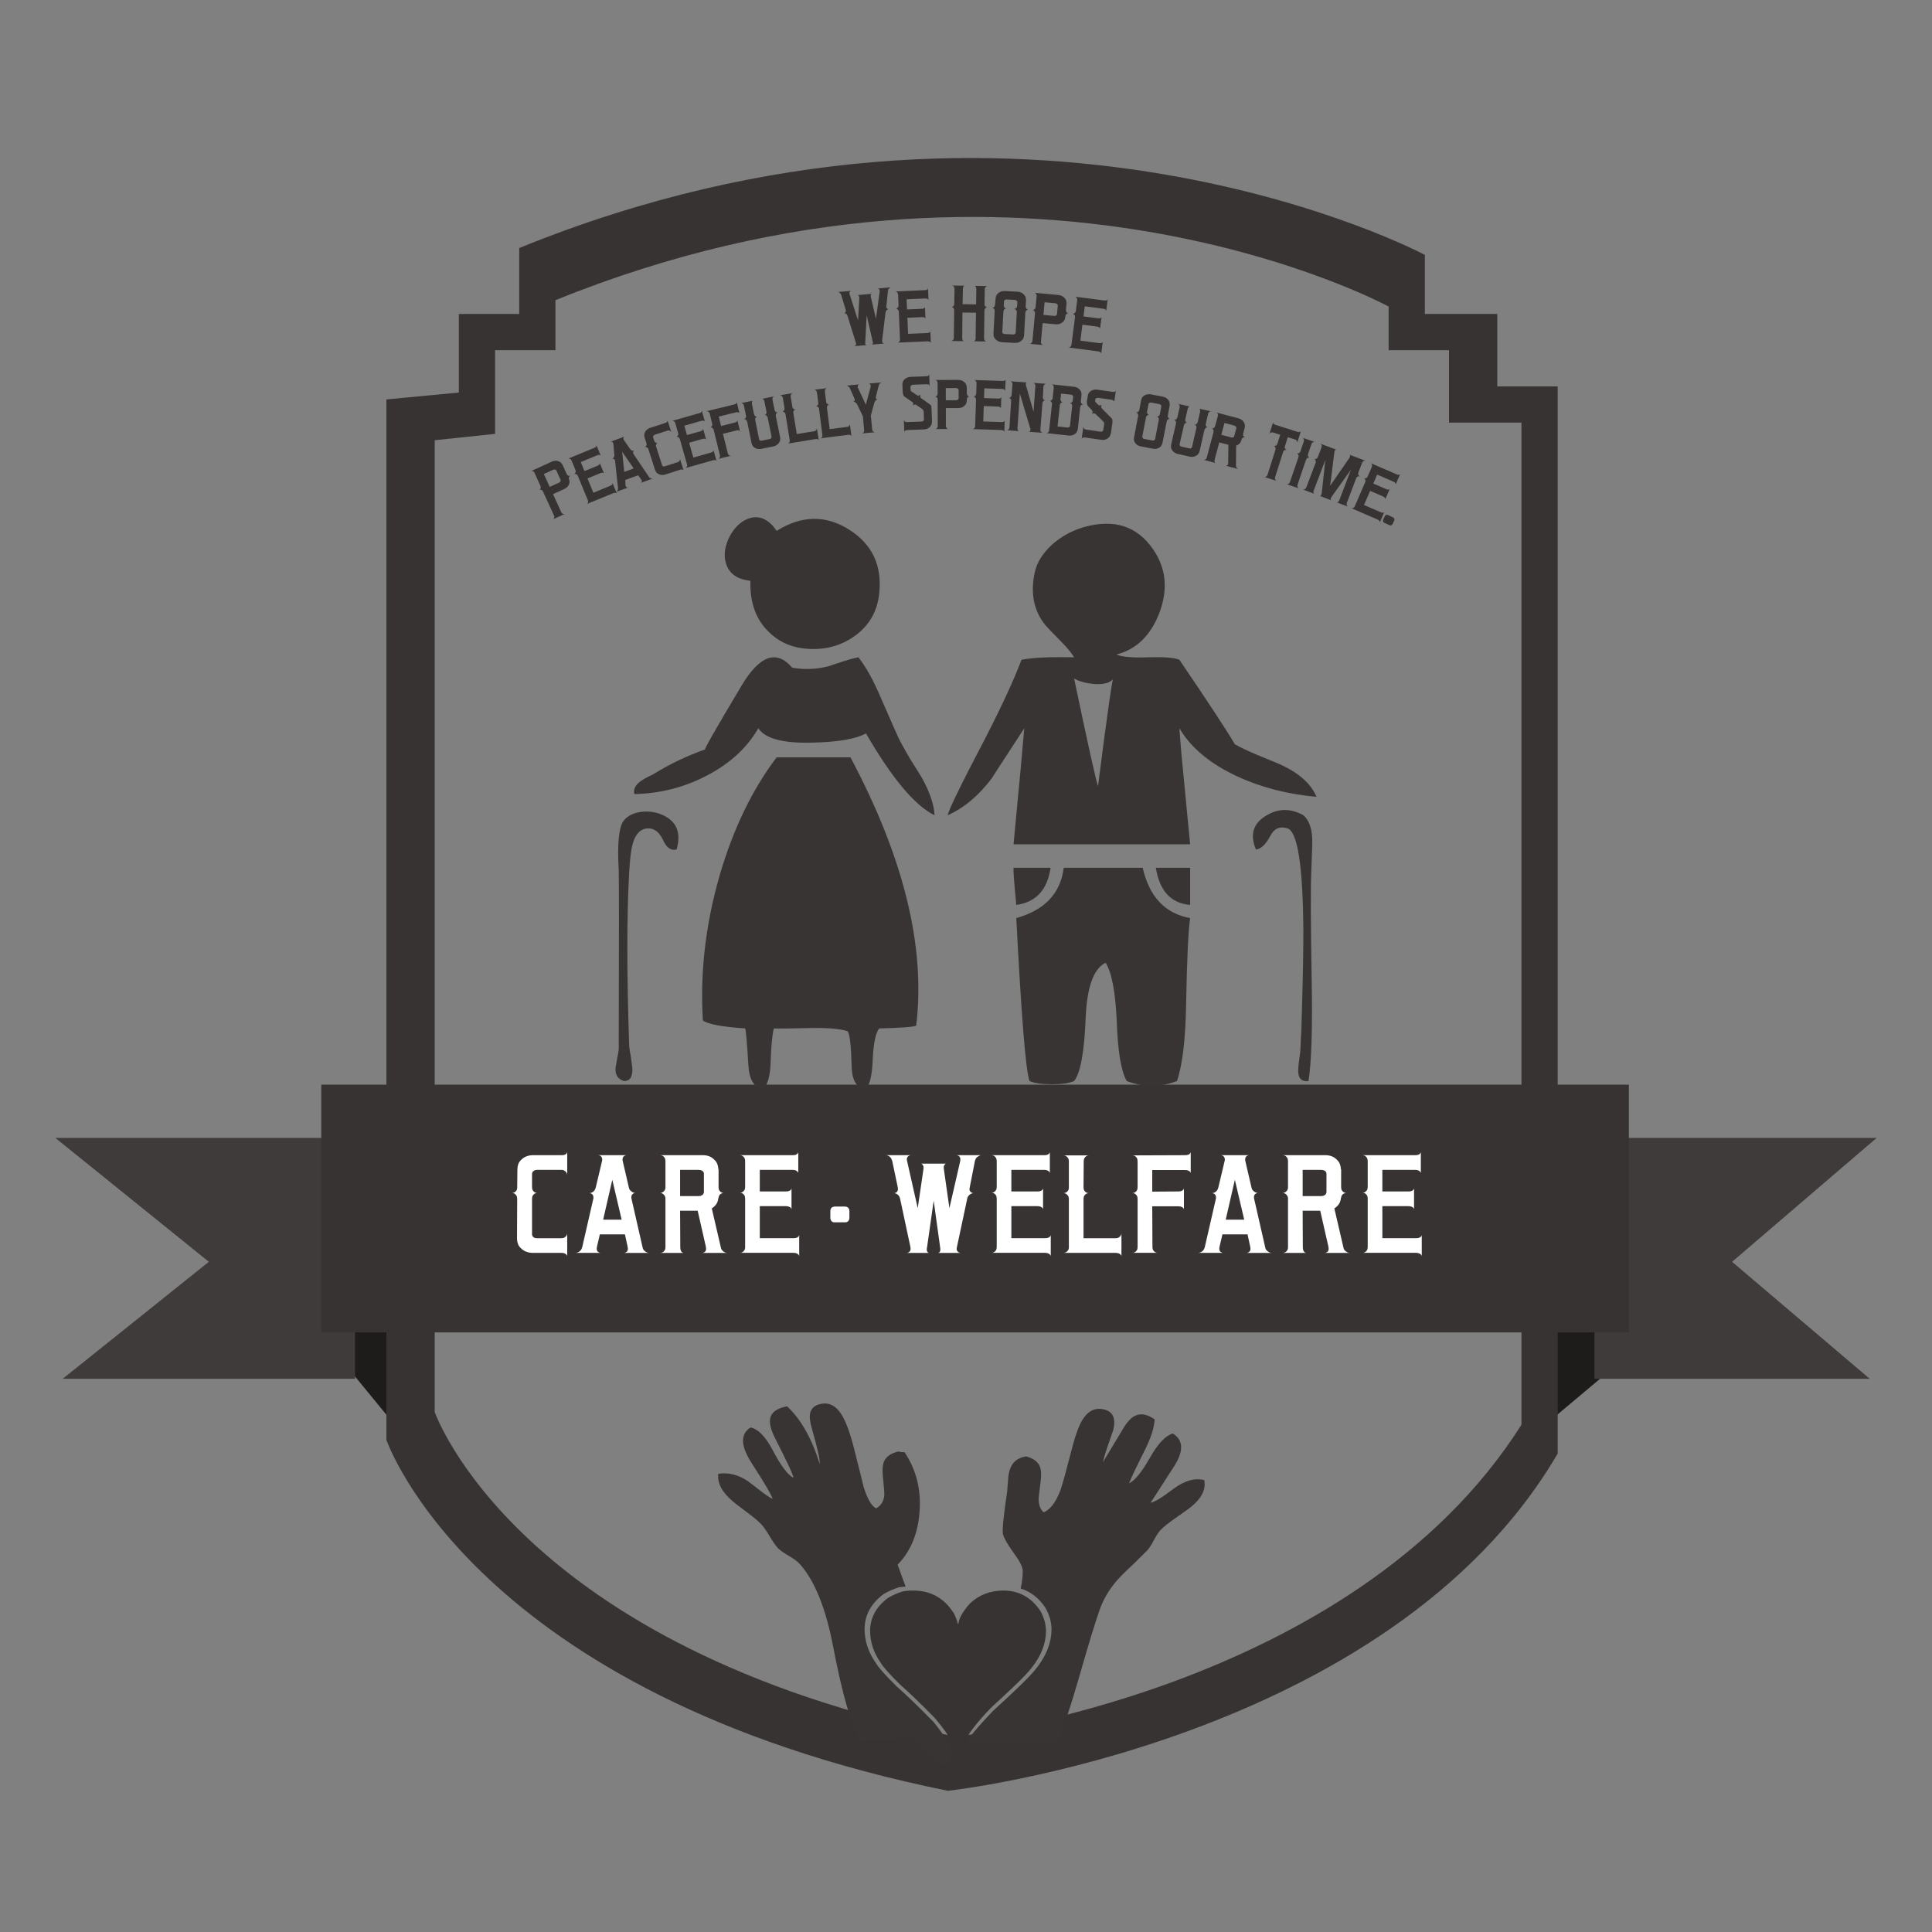 <?xml version="1.0" encoding="utf-8"?>
<!-- Generator: Adobe Illustrator 16.0.3, SVG Export Plug-In . SVG Version: 6.00 Build 0)  -->
<!DOCTYPE svg PUBLIC "-//W3C//DTD SVG 1.1//EN" "http://www.w3.org/Graphics/SVG/1.1/DTD/svg11.dtd">
<svg version="1.1" xmlns="http://www.w3.org/2000/svg" xmlns:xlink="http://www.w3.org/1999/xlink" x="0px" y="0px" width="160px"
	 height="160px" viewBox="0 0 160 160" enable-background="new 0 0 160 160" xml:space="preserve">
<rect x="0" y="0" width="160" height="160" fill="#808080" stroke="none"/>
<g id="レイヤー_58">
	<g>
		<polyline fill="#1E1C1B" points="136.239,111.051 128.322,117.701 127.057,106.617 		"/>
		<polyline fill="#1E1C1B" points="25.531,109.273 32.086,117.268 35.375,106.607 		"/>
		<polygon fill="#3F3B3A" points="132.046,94.239 155.414,94.239 143.444,104.498 154.844,114.186 132.046,114.186 		"/>
		<polygon fill="#3F3B3A" points="29.403,94.239 4.586,94.239 17.296,104.498 5.191,114.186 29.403,114.186 		"/>
		<path fill="#373332" d="M124,32v-6h-6v-4.89c0,0-33-17.667-75-0.569V26h-5v6.509l-6,0.57v86.163c0,0,7.179,21.089,46.503,29.065
			c0,0,36.497-3.99,50.497-27.928V32H124z M126,117.989c-14,22.142-46.845,25.834-46.845,25.834
			C42.778,136.443,36,116.936,36,116.936V36.457l5-0.526V29h5v-4.14c39-15.816,69,0.527,69,0.527V29h5v6h6V117.989z"/>
		<rect x="26.607" y="89.826" fill="#373332" width="108.289" height="20.518"/>
	</g>
</g>
<g id="レイヤー_60のコピー">
	<g>
		<path fill="#FFFFFF" d="M42.765,99.008c-0.046-0.071-0.094-0.122-0.145-0.152c-0.061-0.04-0.131-0.061-0.212-0.061
			c0.081,0,0.152-0.02,0.212-0.061c0.051-0.03,0.099-0.076,0.145-0.137c0.045-0.061,0.068-0.151,0.068-0.272l0.015-1.487
			c0.01-0.293,0.079-0.516,0.205-0.668c0.126-0.151,0.266-0.268,0.417-0.349c0.182-0.091,0.379-0.142,0.591-0.152h2.428
			c0.213,0,0.354-0.045,0.425-0.136c0.04-0.041,0.061-0.086,0.061-0.137v1.927c0-0.081-0.021-0.151-0.061-0.212
			c-0.031-0.051-0.081-0.102-0.152-0.152s-0.162-0.076-0.273-0.076h-2.033c-0.101,0.011-0.18,0.033-0.235,0.068
			c-0.056,0.036-0.094,0.074-0.114,0.114c-0.03,0.04-0.046,0.091-0.046,0.151v1.093c0,0.121,0.023,0.215,0.068,0.28
			c0.046,0.066,0.094,0.114,0.144,0.145c0.061,0.041,0.131,0.061,0.213,0.061c-0.082,0-0.152,0.021-0.213,0.061
			c-0.05,0.03-0.098,0.079-0.144,0.145c-0.045,0.065-0.068,0.159-0.068,0.28v2.944c0,0.061,0.016,0.111,0.046,0.151
			c0.02,0.041,0.058,0.078,0.114,0.114c0.055,0.035,0.134,0.053,0.235,0.053h2.033c0.111,0,0.203-0.022,0.273-0.068
			s0.121-0.094,0.152-0.145c0.04-0.061,0.061-0.131,0.061-0.212v1.927c0-0.051-0.021-0.096-0.061-0.137
			c-0.031-0.04-0.081-0.075-0.152-0.105s-0.162-0.046-0.273-0.046h-2.428c-0.222-0.01-0.425-0.061-0.607-0.151
			c-0.151-0.081-0.293-0.197-0.425-0.35c-0.131-0.151-0.202-0.374-0.212-0.667l0.015-3.309
			C42.833,99.17,42.811,99.078,42.765,99.008z"/>
		<path fill="#FFFFFF" d="M49.434,103.271c-0.01,0.04-0.016,0.086-0.016,0.137c0,0.151,0.056,0.253,0.167,0.303
			c0.041,0.03,0.096,0.046,0.167,0.046h-2.079c0.091-0.01,0.167-0.03,0.228-0.061s0.122-0.078,0.182-0.145
			c0.061-0.065,0.106-0.159,0.137-0.28l0.925-4.036v-0.076c0-0.081-0.018-0.146-0.053-0.197c-0.035-0.051-0.073-0.086-0.114-0.106
			c-0.051-0.03-0.106-0.045-0.167-0.045c0.081,0,0.157-0.021,0.228-0.061c0.061-0.03,0.119-0.079,0.174-0.145
			s0.099-0.159,0.129-0.28l0.516-2.17c0.01-0.03,0.015-0.076,0.015-0.137c0-0.081-0.018-0.146-0.053-0.197
			c-0.036-0.051-0.074-0.086-0.114-0.106c-0.051-0.03-0.106-0.046-0.167-0.046h2.352c-0.071,0-0.127,0.016-0.167,0.046
			c-0.111,0.061-0.167,0.162-0.167,0.304c0,0.061,0.005,0.106,0.015,0.137l0.501,2.154c0.02,0.121,0.063,0.215,0.129,0.28
			c0.065,0.066,0.129,0.114,0.189,0.145c0.071,0.041,0.146,0.061,0.228,0.061c-0.071,0-0.126,0.016-0.167,0.046
			c-0.111,0.061-0.167,0.162-0.167,0.304c0,0.061,0.005,0.105,0.015,0.136l0.91,3.991c0.021,0.121,0.063,0.215,0.129,0.28
			c0.066,0.066,0.129,0.114,0.19,0.145c0.071,0.04,0.146,0.061,0.228,0.061H51.68c0.061,0,0.111-0.016,0.151-0.046
			c0.041-0.02,0.079-0.053,0.114-0.099c0.036-0.045,0.053-0.108,0.053-0.189c0-0.061-0.005-0.111-0.015-0.151l-0.228-1.047h-2.079
			L49.434,103.271z M49.95,101.011h1.533l-0.774-3.308L49.95,101.011z"/>
		<path fill="#FFFFFF" d="M55.108,96.155c0-0.111-0.022-0.202-0.068-0.273c-0.046-0.07-0.094-0.121-0.145-0.151
			c-0.061-0.041-0.131-0.062-0.212-0.062h3.611c0.212,0.011,0.405,0.062,0.577,0.152c0.142,0.081,0.275,0.197,0.402,0.349
			c0.126,0.152,0.199,0.375,0.22,0.668h0.015v1.487c0,0.111,0.023,0.199,0.068,0.265c0.045,0.066,0.093,0.114,0.144,0.145
			c0.061,0.041,0.131,0.061,0.212,0.061c-0.071,0-0.131,0.016-0.182,0.046c-0.05,0.021-0.096,0.051-0.136,0.091
			c-0.041,0.041-0.071,0.102-0.091,0.183c0,0.01-0.01,0.045-0.03,0.105c-0.03,0.233-0.099,0.415-0.205,0.547
			c-0.106,0.131-0.22,0.232-0.342,0.303l0.744,3.202c0.02,0.121,0.061,0.215,0.122,0.28c0.061,0.066,0.121,0.114,0.182,0.145
			c0.07,0.04,0.146,0.061,0.228,0.061h-2.079c0.081,0,0.147-0.021,0.197-0.061c0.051-0.03,0.089-0.078,0.114-0.145
			c0.025-0.065,0.028-0.159,0.008-0.28l-0.683-3.005h-1.457l0.016,3.005c0,0.121,0.012,0.215,0.038,0.28
			c0.025,0.066,0.058,0.114,0.099,0.145c0.041,0.04,0.086,0.061,0.137,0.061h-1.927c0.081,0,0.152-0.021,0.212-0.061
			c0.051-0.03,0.099-0.078,0.145-0.145c0.045-0.065,0.068-0.159,0.068-0.28V99.28c0-0.11-0.025-0.202-0.076-0.272
			c-0.051-0.071-0.101-0.122-0.152-0.152c-0.061-0.04-0.131-0.061-0.212-0.061c0.081,0,0.152-0.02,0.212-0.061
			c0.051-0.03,0.101-0.078,0.152-0.145c0.05-0.065,0.076-0.159,0.076-0.28V96.155z M56.322,99.053H57.9
			c0.101-0.01,0.18-0.032,0.235-0.068c0.056-0.035,0.093-0.073,0.114-0.113c0.03-0.04,0.045-0.091,0.045-0.151v-1.518
			c0-0.061-0.015-0.111-0.045-0.152c-0.021-0.04-0.058-0.075-0.114-0.105s-0.134-0.051-0.235-0.062h-1.578V99.053z"/>
		<path fill="#FFFFFF" d="M61.709,96.155c0-0.111-0.022-0.202-0.068-0.273c-0.046-0.07-0.094-0.121-0.145-0.151
			c-0.061-0.041-0.131-0.062-0.212-0.062h4.34c0.121,0,0.215-0.012,0.281-0.037c0.065-0.025,0.114-0.059,0.144-0.099
			c0.04-0.041,0.061-0.086,0.061-0.137v1.775c0-0.051-0.021-0.097-0.061-0.137c-0.03-0.04-0.079-0.076-0.144-0.106
			c-0.066-0.03-0.16-0.046-0.281-0.046h-2.701v1.791h2.14c0.212,0,0.354-0.046,0.425-0.137c0.041-0.04,0.061-0.086,0.061-0.137
			v1.761c0-0.051-0.02-0.097-0.061-0.137c-0.03-0.03-0.081-0.061-0.152-0.091c-0.071-0.031-0.162-0.046-0.273-0.046h-2.14v2.655
			H65.7c0.212,0,0.354-0.046,0.425-0.137c0.041-0.04,0.061-0.086,0.061-0.137v1.775c0-0.051-0.021-0.096-0.061-0.137
			c-0.03-0.04-0.081-0.075-0.152-0.105s-0.162-0.046-0.273-0.046h-4.416c0.081,0,0.152-0.021,0.212-0.061
			c0.051-0.03,0.099-0.078,0.145-0.145c0.045-0.065,0.068-0.159,0.068-0.28v-4.006c0-0.121-0.022-0.215-0.068-0.281
			c-0.046-0.065-0.094-0.113-0.145-0.144c-0.061-0.04-0.131-0.061-0.212-0.061c0.081,0,0.152-0.021,0.212-0.061
			c0.051-0.031,0.099-0.079,0.145-0.145c0.045-0.065,0.068-0.159,0.068-0.281V96.155z"/>
		<path fill="#FFFFFF" d="M68.765,100.287v-0.016c0-0.061,0.015-0.116,0.045-0.167c0.021-0.05,0.053-0.091,0.099-0.121
			c0.046-0.03,0.114-0.051,0.205-0.061h0.88c0.152,0.01,0.253,0.07,0.304,0.182c0.03,0.051,0.045,0.106,0.045,0.167v0.016v0.576
			c0,0.071-0.015,0.132-0.045,0.183c-0.021,0.051-0.056,0.093-0.106,0.129c-0.051,0.035-0.116,0.053-0.197,0.053h-0.88
			c-0.091,0-0.159-0.018-0.205-0.053c-0.045-0.036-0.078-0.078-0.099-0.129c-0.03-0.051-0.045-0.111-0.045-0.183V100.287z"/>
		<path fill="#FFFFFF" d="M81.207,95.669c-0.061,0.021-0.145,0.063-0.25,0.13c-0.106,0.065-0.18,0.185-0.22,0.356l-0.425,2.17
			c-0.03,0.121-0.03,0.215,0,0.28s0.071,0.114,0.122,0.145c0.05,0.04,0.116,0.061,0.197,0.061c-0.081,0-0.157,0.021-0.228,0.061
			c-0.061,0.03-0.122,0.078-0.182,0.145c-0.061,0.065-0.102,0.154-0.122,0.265l-0.85,3.991c-0.03,0.121-0.03,0.215,0,0.28
			c0.03,0.066,0.071,0.114,0.122,0.145c0.05,0.04,0.116,0.061,0.197,0.061h-1.881c0.041,0,0.081-0.021,0.122-0.061
			c0.03-0.03,0.05-0.078,0.061-0.145c0.01-0.065,0.005-0.159-0.015-0.28l-0.531-3.839l-0.546,3.839
			c-0.03,0.121-0.038,0.215-0.023,0.28c0.015,0.066,0.038,0.114,0.068,0.145c0.04,0.04,0.081,0.061,0.121,0.061h-1.866
			c0.081,0,0.146-0.021,0.197-0.061c0.051-0.03,0.088-0.078,0.114-0.145c0.025-0.065,0.028-0.159,0.008-0.28l-0.85-3.976
			c-0.021-0.111-0.059-0.202-0.114-0.273c-0.056-0.07-0.114-0.121-0.175-0.151c-0.071-0.04-0.146-0.061-0.228-0.061
			c0.081,0,0.146-0.021,0.197-0.061c0.05-0.03,0.088-0.079,0.114-0.145s0.028-0.159,0.008-0.28l-0.456-2.17
			c-0.061-0.213-0.162-0.354-0.303-0.425c-0.071-0.041-0.147-0.062-0.228-0.062h2.079c-0.081,0-0.147,0.021-0.197,0.062
			c-0.051,0.03-0.091,0.081-0.122,0.151c-0.03,0.071-0.03,0.162,0,0.273l0.88,3.899l0.47-3.202c0.02-0.121,0.018-0.215-0.007-0.28
			c-0.025-0.065-0.053-0.114-0.083-0.145c-0.041-0.04-0.081-0.061-0.122-0.061h2.109c-0.041,0-0.082,0.021-0.122,0.061
			c-0.03,0.03-0.056,0.079-0.076,0.145c-0.021,0.065-0.021,0.159,0,0.28l0.455,3.202l0.895-3.899
			c0.021-0.111,0.018-0.202-0.007-0.273c-0.025-0.07-0.063-0.121-0.114-0.151c-0.051-0.041-0.117-0.062-0.197-0.062H81.207z"/>
		<path fill="#FFFFFF" d="M82.542,96.155c0-0.111-0.022-0.202-0.068-0.273c-0.045-0.07-0.094-0.121-0.144-0.151
			c-0.061-0.041-0.132-0.062-0.213-0.062h4.34c0.121,0,0.215-0.012,0.28-0.037c0.066-0.025,0.114-0.059,0.145-0.099
			c0.04-0.041,0.061-0.086,0.061-0.137v1.775c0-0.051-0.021-0.097-0.061-0.137c-0.03-0.04-0.078-0.076-0.145-0.106
			c-0.065-0.03-0.159-0.046-0.28-0.046h-2.701v1.791h2.14c0.213,0,0.354-0.046,0.425-0.137c0.04-0.04,0.061-0.086,0.061-0.137v1.761
			c0-0.051-0.021-0.097-0.061-0.137c-0.03-0.03-0.081-0.061-0.151-0.091c-0.071-0.031-0.162-0.046-0.273-0.046h-2.14v2.655h2.777
			c0.212,0,0.354-0.046,0.425-0.137c0.04-0.04,0.061-0.086,0.061-0.137v1.775c0-0.051-0.021-0.096-0.061-0.137
			c-0.03-0.04-0.081-0.075-0.152-0.105c-0.07-0.03-0.162-0.046-0.272-0.046h-4.416c0.081,0,0.152-0.021,0.213-0.061
			c0.05-0.03,0.099-0.078,0.144-0.145c0.046-0.065,0.068-0.159,0.068-0.28v-4.006c0-0.121-0.022-0.215-0.068-0.281
			c-0.045-0.065-0.094-0.113-0.144-0.144c-0.061-0.04-0.132-0.061-0.213-0.061c0.081,0,0.152-0.021,0.213-0.061
			c0.05-0.031,0.099-0.079,0.144-0.145c0.046-0.065,0.068-0.159,0.068-0.281V96.155z"/>
		<path fill="#FFFFFF" d="M88.292,103.696c0.05-0.03,0.101-0.076,0.151-0.137s0.076-0.151,0.076-0.273v-3.99
			c0-0.111-0.025-0.202-0.076-0.273c-0.051-0.07-0.102-0.121-0.151-0.151c-0.061-0.04-0.132-0.061-0.213-0.061
			c0.081,0,0.152-0.021,0.213-0.061c0.05-0.03,0.101-0.076,0.151-0.137s0.076-0.152,0.076-0.273v-2.17
			c0-0.111-0.025-0.202-0.076-0.272c-0.051-0.071-0.102-0.122-0.151-0.152c-0.061-0.04-0.132-0.061-0.213-0.061h2.094
			c-0.081,0-0.151,0.021-0.212,0.061c-0.051,0.03-0.099,0.081-0.145,0.152c-0.045,0.07-0.068,0.161-0.068,0.272l-0.015,2.155
			c0,0.121,0.022,0.215,0.068,0.28c0.045,0.065,0.093,0.114,0.144,0.145c0.061,0.04,0.137,0.061,0.228,0.061
			c-0.091,0-0.167,0.021-0.228,0.061c-0.051,0.03-0.099,0.078-0.144,0.145c-0.046,0.065-0.068,0.159-0.068,0.28v3.247h2.655
			c0.111,0,0.202-0.022,0.272-0.068c0.071-0.046,0.122-0.094,0.152-0.145c0.04-0.061,0.061-0.131,0.061-0.212v1.927
			c0-0.051-0.021-0.096-0.061-0.137c-0.03-0.04-0.081-0.075-0.152-0.105c-0.07-0.03-0.161-0.046-0.272-0.046h-4.31
			C88.16,103.757,88.231,103.736,88.292,103.696z"/>
		<path fill="#FFFFFF" d="M94.209,96.17c0-0.121-0.022-0.215-0.068-0.28c-0.045-0.065-0.094-0.114-0.144-0.145
			c-0.061-0.04-0.132-0.061-0.213-0.061l4.34-0.016c0.121,0,0.215-0.012,0.28-0.037c0.066-0.025,0.114-0.059,0.145-0.099
			c0.04-0.041,0.061-0.086,0.061-0.137v1.775c0-0.051-0.021-0.097-0.061-0.137c-0.03-0.03-0.078-0.061-0.145-0.091
			c-0.065-0.03-0.159-0.046-0.28-0.046h-2.701v1.79l2.14-0.015c0.213,0,0.354-0.046,0.425-0.137c0.04-0.04,0.061-0.086,0.061-0.137
			v1.775c0-0.051-0.021-0.096-0.061-0.137c-0.03-0.03-0.081-0.061-0.151-0.091c-0.071-0.03-0.162-0.046-0.273-0.046h-2.14
			l0.016,3.369c0,0.121,0.022,0.215,0.068,0.28c0.045,0.066,0.093,0.114,0.144,0.145c0.061,0.04,0.132,0.061,0.213,0.061h-2.079
			c0.081,0,0.152-0.021,0.213-0.061c0.05-0.03,0.099-0.078,0.144-0.145c0.046-0.065,0.068-0.159,0.068-0.28v-3.976
			c0-0.121-0.022-0.215-0.068-0.28c-0.045-0.066-0.094-0.114-0.144-0.145c-0.061-0.04-0.132-0.061-0.213-0.061
			c0.081,0,0.152-0.021,0.213-0.061c0.05-0.03,0.099-0.079,0.144-0.145c0.046-0.065,0.068-0.159,0.068-0.28V96.17z"/>
		<path fill="#FFFFFF" d="M100.991,103.271c-0.01,0.04-0.015,0.086-0.015,0.137c0,0.151,0.056,0.253,0.167,0.303
			c0.04,0.03,0.096,0.046,0.167,0.046h-2.079c0.091-0.01,0.167-0.03,0.228-0.061s0.121-0.078,0.182-0.145
			c0.062-0.065,0.106-0.159,0.137-0.28l0.926-4.036v-0.076c0-0.081-0.018-0.146-0.053-0.197c-0.036-0.051-0.074-0.086-0.114-0.106
			c-0.051-0.03-0.106-0.045-0.167-0.045c0.081,0,0.157-0.021,0.228-0.061c0.061-0.03,0.119-0.079,0.175-0.145
			s0.099-0.159,0.129-0.28l0.516-2.17c0.011-0.03,0.016-0.076,0.016-0.137c0-0.081-0.018-0.146-0.054-0.197
			c-0.035-0.051-0.073-0.086-0.113-0.106c-0.051-0.03-0.106-0.046-0.167-0.046h2.352c-0.07,0-0.126,0.016-0.167,0.046
			c-0.111,0.061-0.166,0.162-0.166,0.304c0,0.061,0.005,0.106,0.015,0.137l0.501,2.154c0.02,0.121,0.063,0.215,0.129,0.28
			c0.065,0.066,0.129,0.114,0.189,0.145c0.07,0.041,0.146,0.061,0.228,0.061c-0.07,0-0.126,0.016-0.167,0.046
			c-0.111,0.061-0.167,0.162-0.167,0.304c0,0.061,0.005,0.105,0.016,0.136l0.91,3.991c0.021,0.121,0.063,0.215,0.129,0.28
			c0.065,0.066,0.129,0.114,0.189,0.145c0.071,0.04,0.146,0.061,0.228,0.061h-2.078c0.061,0,0.111-0.016,0.151-0.046
			c0.04-0.02,0.078-0.053,0.114-0.099c0.035-0.045,0.053-0.108,0.053-0.189c0-0.061-0.005-0.111-0.015-0.151l-0.228-1.047h-2.079
			L100.991,103.271z M101.508,101.011h1.532l-0.774-3.308L101.508,101.011z"/>
		<path fill="#FFFFFF" d="M106.667,96.155c0-0.111-0.023-0.202-0.068-0.273c-0.046-0.07-0.094-0.121-0.145-0.151
			c-0.061-0.041-0.132-0.062-0.212-0.062h3.611c0.212,0.011,0.404,0.062,0.576,0.152c0.142,0.081,0.275,0.197,0.402,0.349
			c0.126,0.152,0.199,0.375,0.22,0.668h0.016v1.487c0,0.111,0.022,0.199,0.068,0.265c0.045,0.066,0.093,0.114,0.144,0.145
			c0.061,0.041,0.132,0.061,0.213,0.061c-0.071,0-0.132,0.016-0.183,0.046c-0.051,0.021-0.096,0.051-0.137,0.091
			c-0.04,0.041-0.07,0.102-0.091,0.183c0,0.01-0.01,0.045-0.03,0.105c-0.03,0.233-0.099,0.415-0.205,0.547
			c-0.105,0.131-0.22,0.232-0.341,0.303l0.743,3.202c0.021,0.121,0.061,0.215,0.121,0.28c0.062,0.066,0.122,0.114,0.183,0.145
			c0.07,0.04,0.146,0.061,0.228,0.061h-2.079c0.081,0,0.146-0.021,0.197-0.061c0.051-0.03,0.089-0.078,0.114-0.145
			c0.024-0.065,0.027-0.159,0.008-0.28l-0.684-3.005h-1.456l0.015,3.005c0,0.121,0.013,0.215,0.038,0.28
			c0.025,0.066,0.059,0.114,0.099,0.145c0.04,0.04,0.086,0.061,0.137,0.061h-1.927c0.08,0,0.151-0.021,0.212-0.061
			c0.051-0.03,0.099-0.078,0.145-0.145c0.045-0.065,0.068-0.159,0.068-0.28V99.28c0-0.11-0.025-0.202-0.076-0.272
			c-0.051-0.071-0.102-0.122-0.151-0.152c-0.061-0.04-0.132-0.061-0.213-0.061c0.081,0,0.152-0.02,0.213-0.061
			c0.05-0.03,0.101-0.078,0.151-0.145c0.051-0.065,0.076-0.159,0.076-0.28V96.155z M107.881,99.053h1.578
			c0.101-0.01,0.179-0.032,0.234-0.068c0.056-0.035,0.094-0.073,0.114-0.113c0.03-0.04,0.046-0.091,0.046-0.151v-1.518
			c0-0.061-0.016-0.111-0.046-0.152c-0.021-0.04-0.059-0.075-0.114-0.105s-0.134-0.051-0.234-0.062h-1.578V99.053z"/>
		<path fill="#FFFFFF" d="M113.266,96.155c0-0.111-0.022-0.202-0.068-0.273c-0.045-0.07-0.094-0.121-0.144-0.151
			c-0.061-0.041-0.132-0.062-0.213-0.062h4.34c0.121,0,0.215-0.012,0.28-0.037c0.066-0.025,0.114-0.059,0.145-0.099
			c0.04-0.041,0.061-0.086,0.061-0.137v1.775c0-0.051-0.021-0.097-0.061-0.137c-0.03-0.04-0.078-0.076-0.145-0.106
			c-0.065-0.03-0.159-0.046-0.28-0.046h-2.701v1.791h2.14c0.213,0,0.354-0.046,0.425-0.137c0.04-0.04,0.061-0.086,0.061-0.137v1.761
			c0-0.051-0.021-0.097-0.061-0.137c-0.03-0.03-0.081-0.061-0.151-0.091c-0.071-0.031-0.162-0.046-0.273-0.046h-2.14v2.655h2.777
			c0.212,0,0.354-0.046,0.425-0.137c0.04-0.04,0.061-0.086,0.061-0.137v1.775c0-0.051-0.021-0.096-0.061-0.137
			c-0.03-0.04-0.081-0.075-0.152-0.105c-0.07-0.03-0.162-0.046-0.272-0.046h-4.416c0.081,0,0.152-0.021,0.213-0.061
			c0.05-0.03,0.099-0.078,0.144-0.145c0.046-0.065,0.068-0.159,0.068-0.28v-4.006c0-0.121-0.022-0.215-0.068-0.281
			c-0.045-0.065-0.094-0.113-0.144-0.144c-0.061-0.04-0.132-0.061-0.213-0.061c0.081,0,0.152-0.021,0.213-0.061
			c0.05-0.031,0.099-0.079,0.144-0.145c0.046-0.065,0.068-0.159,0.068-0.281V96.155z"/>
	</g>
	<g>
		<path fill="#373332" d="M73.777,23.793c-0.034,0.014-0.079,0.043-0.135,0.085s-0.092,0.113-0.106,0.212l-0.13,1.248
			c-0.011,0.07-0.006,0.123,0.014,0.159s0.046,0.061,0.076,0.075c0.03,0.021,0.069,0.028,0.114,0.024
			c-0.045,0.004-0.087,0.02-0.125,0.046c-0.033,0.02-0.064,0.05-0.096,0.091c-0.031,0.04-0.049,0.092-0.055,0.156l-0.278,2.298
			c-0.011,0.07-0.006,0.123,0.014,0.159s0.045,0.061,0.076,0.075c0.031,0.021,0.069,0.028,0.115,0.024l-1.063,0.095
			c0.023-0.002,0.044-0.016,0.065-0.041c0.016-0.019,0.025-0.047,0.027-0.084c0.002-0.038-0.005-0.09-0.022-0.158l-0.495-2.143
			l-0.114,2.197c-0.011,0.07-0.011,0.123,0.001,0.16c0.012,0.037,0.027,0.063,0.046,0.078c0.024,0.021,0.049,0.03,0.071,0.028
			l-1.055,0.095c0.046-0.004,0.082-0.019,0.108-0.044c0.027-0.02,0.046-0.048,0.057-0.087c0.011-0.039,0.008-0.092-0.01-0.159
			l-0.682-2.204c-0.017-0.062-0.043-0.111-0.078-0.148s-0.07-0.063-0.106-0.077c-0.042-0.019-0.086-0.027-0.131-0.023
			c0.045-0.004,0.082-0.019,0.108-0.044c0.027-0.02,0.046-0.049,0.057-0.087c0.011-0.039,0.008-0.091-0.01-0.159l-0.367-1.203
			c-0.045-0.117-0.109-0.192-0.193-0.225c-0.042-0.019-0.086-0.027-0.131-0.023l1.175-0.105c-0.046,0.004-0.082,0.019-0.108,0.044
			c-0.027,0.02-0.047,0.05-0.061,0.092c-0.014,0.042-0.009,0.093,0.014,0.155l0.695,2.159l0.104-1.833
			c0.005-0.069-0.001-0.122-0.019-0.158c-0.018-0.036-0.036-0.062-0.055-0.077c-0.025-0.021-0.049-0.03-0.071-0.028l1.192-0.107
			c-0.023,0.002-0.045,0.016-0.065,0.041c-0.016,0.019-0.028,0.047-0.036,0.085c-0.008,0.038-0.003,0.091,0.014,0.159l0.419,1.786
			l0.309-2.25c0.005-0.063,0-0.115-0.019-0.154c-0.018-0.039-0.042-0.065-0.072-0.08c-0.031-0.02-0.069-0.028-0.115-0.024
			L73.777,23.793z"/>
		<path fill="#373332" d="M74.375,24.402c-0.003-0.063-0.018-0.114-0.045-0.153c-0.028-0.039-0.056-0.066-0.085-0.083
			c-0.036-0.021-0.076-0.031-0.122-0.029l2.469-0.106c0.115-0.005,0.191-0.034,0.229-0.087c0.022-0.023,0.032-0.05,0.031-0.079
			l0.043,1.006c-0.001-0.029-0.014-0.054-0.038-0.076c-0.018-0.022-0.046-0.041-0.084-0.057s-0.088-0.022-0.151-0.019l-1.54,0.066
			l0.037,0.843l1.213-0.052c0.12-0.005,0.199-0.035,0.237-0.088c0.022-0.024,0.032-0.05,0.031-0.079l0.042,0.998
			c-0.001-0.029-0.014-0.054-0.038-0.076c-0.018-0.017-0.047-0.033-0.088-0.048c-0.041-0.015-0.093-0.021-0.156-0.019l-1.213,0.052
			l0.057,1.333l1.574-0.068c0.121-0.005,0.2-0.034,0.238-0.088c0.021-0.023,0.032-0.05,0.031-0.079l0.043,1.006
			c-0.001-0.029-0.014-0.054-0.038-0.076c-0.019-0.022-0.048-0.041-0.089-0.056c-0.041-0.016-0.093-0.022-0.156-0.02l-2.503,0.108
			c0.046-0.002,0.085-0.015,0.119-0.04c0.028-0.018,0.054-0.046,0.078-0.085c0.024-0.039,0.035-0.092,0.032-0.161l-0.097-2.263
			c-0.002-0.063-0.019-0.114-0.049-0.153c-0.031-0.039-0.061-0.066-0.09-0.083c-0.036-0.021-0.076-0.031-0.122-0.029
			c0.046-0.002,0.085-0.015,0.119-0.04c0.028-0.018,0.055-0.046,0.083-0.085c0.027-0.039,0.039-0.092,0.036-0.161L74.375,24.402z"/>
		<path fill="#373332" d="M79.048,23.925c0.001-0.063-0.011-0.115-0.037-0.155c-0.025-0.041-0.052-0.07-0.081-0.087
			c-0.034-0.023-0.074-0.036-0.12-0.036l1.093,0.016c-0.029,0-0.055,0.011-0.078,0.033c-0.052,0.04-0.079,0.12-0.081,0.24
			l-0.026,1.257l1.119,0.016l0.018-1.257c0.001-0.063-0.007-0.115-0.024-0.155c-0.017-0.04-0.033-0.069-0.05-0.087
			c-0.022-0.023-0.048-0.035-0.077-0.035l1.094,0.016c-0.047-0.001-0.088,0.01-0.121,0.033c-0.029,0.017-0.057,0.045-0.084,0.085
			c-0.025,0.04-0.039,0.091-0.041,0.154l-0.018,1.222c0,0.069,0.012,0.121,0.037,0.156s0.053,0.061,0.08,0.079
			c0.035,0.023,0.074,0.036,0.121,0.036c-0.047,0-0.086,0.01-0.121,0.033c-0.029,0.017-0.057,0.045-0.084,0.085
			c-0.025,0.04-0.039,0.091-0.041,0.154l-0.031,2.273c-0.002,0.069,0.01,0.122,0.035,0.16c0.025,0.038,0.053,0.065,0.082,0.083
			c0.033,0.023,0.072,0.036,0.119,0.036l-1.093-0.016c0.029,0,0.055-0.011,0.078-0.033c0.017-0.017,0.035-0.044,0.053-0.081
			c0.018-0.037,0.027-0.09,0.028-0.159l0.03-2.092l-1.119-0.016l-0.021,2.092c-0.001,0.069,0.005,0.122,0.019,0.16
			s0.032,0.065,0.055,0.083c0.023,0.023,0.048,0.035,0.077,0.036l-1.093-0.016c0.046,0,0.086-0.01,0.121-0.033
			c0.029-0.017,0.057-0.044,0.083-0.081c0.026-0.037,0.04-0.09,0.041-0.159l0.032-2.264c0.001-0.063-0.011-0.115-0.037-0.155
			c-0.025-0.041-0.052-0.07-0.081-0.087c-0.034-0.023-0.074-0.036-0.12-0.036c0.046,0,0.086-0.01,0.121-0.033
			c0.029-0.017,0.057-0.043,0.083-0.081s0.04-0.09,0.041-0.159L79.048,23.925z"/>
		<path fill="#373332" d="M82.375,25.773c0.004-0.069-0.007-0.123-0.03-0.161s-0.05-0.067-0.077-0.086
			c-0.033-0.024-0.072-0.038-0.118-0.041c0.046,0.002,0.086-0.007,0.122-0.028c0.029-0.016,0.059-0.042,0.086-0.078
			c0.027-0.036,0.044-0.088,0.047-0.157l0.045-0.498c0.015-0.166,0.06-0.29,0.137-0.372c0.076-0.082,0.158-0.144,0.247-0.185
			c0.105-0.046,0.219-0.068,0.34-0.068l1.126,0.061c0.126,0.013,0.239,0.047,0.339,0.104c0.084,0.051,0.159,0.121,0.227,0.211
			c0.066,0.09,0.102,0.218,0.104,0.385l-0.026,0.499c-0.004,0.069,0.006,0.123,0.029,0.161c0.024,0.039,0.05,0.067,0.077,0.086
			c0.033,0.025,0.073,0.038,0.119,0.041c-0.046-0.003-0.087,0.007-0.122,0.028c-0.03,0.016-0.059,0.042-0.087,0.077
			c-0.027,0.036-0.043,0.088-0.047,0.157l-0.102,1.866c-0.021,0.166-0.07,0.29-0.149,0.372c-0.079,0.082-0.162,0.144-0.251,0.185
			c-0.106,0.046-0.223,0.068-0.349,0.067l-1.109-0.06c-0.126-0.013-0.238-0.048-0.339-0.105c-0.084-0.05-0.162-0.121-0.234-0.211
			s-0.107-0.218-0.104-0.385L82.375,25.773z M83.007,27.471c-0.007,0.034-0.003,0.063,0.013,0.087
			c0.011,0.023,0.029,0.046,0.057,0.068s0.07,0.034,0.128,0.037l0.679,0.037c0.058,0.003,0.103-0.004,0.135-0.023
			c0.033-0.018,0.056-0.039,0.068-0.061c0.019-0.021,0.028-0.05,0.03-0.084l0.09-1.659c0.004-0.069-0.008-0.123-0.034-0.161
			c-0.026-0.039-0.054-0.068-0.082-0.086c-0.038-0.025-0.081-0.039-0.127-0.042c0.046,0.002,0.09-0.007,0.131-0.027
			c0.029-0.016,0.06-0.042,0.091-0.077c0.03-0.036,0.048-0.088,0.052-0.157l0.015-0.284c0.002-0.034-0.005-0.063-0.021-0.087
			c-0.011-0.023-0.031-0.046-0.062-0.068s-0.074-0.037-0.131-0.046l-0.68-0.037c-0.058,0.002-0.101,0.013-0.131,0.031
			c-0.029,0.019-0.051,0.039-0.063,0.062c-0.019,0.022-0.025,0.05-0.021,0.085l-0.016,0.284c-0.004,0.069,0.006,0.123,0.03,0.161
			c0.023,0.039,0.049,0.067,0.077,0.086c0.033,0.025,0.072,0.039,0.118,0.041c-0.046-0.002-0.086,0.007-0.122,0.028
			c-0.029,0.016-0.059,0.042-0.086,0.077c-0.028,0.036-0.044,0.088-0.048,0.157L83.007,27.471z"/>
		<path fill="#373332" d="M85.848,24.539c0.006-0.063-0.001-0.115-0.02-0.157c-0.02-0.042-0.043-0.073-0.069-0.093
			c-0.032-0.026-0.068-0.041-0.108-0.045l2.032,0.189c0.125,0.017,0.236,0.057,0.335,0.118c0.081,0.054,0.153,0.126,0.217,0.219
			s0.094,0.222,0.09,0.389l-0.047,0.498c-0.006,0.068,0.002,0.123,0.024,0.162s0.047,0.069,0.073,0.089
			c0.032,0.026,0.071,0.042,0.117,0.045c-0.046-0.004-0.087,0.004-0.123,0.023c-0.03,0.014-0.06,0.039-0.089,0.074
			s-0.047,0.083-0.053,0.146l-0.007,0.068c-0.026,0.165-0.08,0.287-0.159,0.366s-0.164,0.138-0.254,0.175
			c-0.107,0.042-0.225,0.06-0.351,0.054l-0.009-0.001l-1.098-0.102l-0.142,1.526c-0.006,0.069,0.002,0.123,0.024,0.163
			c0.021,0.04,0.046,0.069,0.073,0.089c0.032,0.026,0.071,0.041,0.117,0.045l-1.166-0.108c0.04,0.004,0.078-0.004,0.114-0.024
			c0.03-0.015,0.059-0.039,0.085-0.074s0.043-0.087,0.049-0.155l0.21-2.255c0.006-0.063-0.003-0.114-0.025-0.154
			c-0.021-0.039-0.047-0.069-0.073-0.089c-0.032-0.026-0.071-0.041-0.117-0.045c0.046,0.004,0.087-0.003,0.123-0.023
			c0.03-0.015,0.061-0.039,0.089-0.074c0.029-0.035,0.048-0.086,0.054-0.155L85.848,24.539z M86.414,26.079l0.883,0.082
			c0.057,0.005,0.103,0,0.136-0.018s0.057-0.037,0.07-0.059c0.02-0.021,0.03-0.049,0.033-0.083l0.064-0.686
			c0.003-0.034-0.003-0.063-0.019-0.088c-0.009-0.024-0.028-0.046-0.059-0.066c-0.029-0.021-0.073-0.036-0.13-0.047l-0.883-0.082
			L86.414,26.079z"/>
		<path fill="#373332" d="M89.207,24.871c0.009-0.063,0.002-0.115-0.019-0.159c-0.021-0.043-0.043-0.075-0.069-0.096
			c-0.031-0.027-0.07-0.044-0.115-0.05l2.45,0.318c0.114,0.015,0.194-0.001,0.24-0.047c0.026-0.02,0.041-0.044,0.045-0.073
			l-0.13,0.999c0.004-0.028-0.005-0.055-0.024-0.081c-0.014-0.025-0.038-0.048-0.073-0.07s-0.083-0.037-0.146-0.045l-1.529-0.198
			l-0.108,0.837l1.204,0.156c0.12,0.016,0.203,0,0.249-0.046c0.025-0.02,0.041-0.043,0.044-0.072l-0.128,0.991
			c0.004-0.029-0.005-0.056-0.024-0.082c-0.015-0.019-0.041-0.04-0.078-0.062c-0.038-0.022-0.088-0.038-0.15-0.046l-1.204-0.156
			l-0.172,1.323l1.563,0.203c0.119,0.016,0.202,0,0.249-0.046c0.025-0.02,0.04-0.044,0.044-0.072l-0.129,0.999
			c0.003-0.029-0.005-0.056-0.024-0.082c-0.015-0.025-0.04-0.048-0.078-0.071c-0.037-0.022-0.088-0.037-0.15-0.045l-2.484-0.322
			c0.046,0.006,0.087,0,0.124-0.019c0.03-0.013,0.062-0.037,0.092-0.071c0.03-0.033,0.05-0.084,0.059-0.153l0.291-2.246
			c0.009-0.063,0.001-0.116-0.022-0.159s-0.048-0.076-0.074-0.097c-0.031-0.027-0.069-0.043-0.115-0.049
			c0.046,0.006,0.087,0,0.124-0.019c0.03-0.014,0.063-0.037,0.096-0.07s0.055-0.084,0.063-0.152L89.207,24.871z"/>
	</g>
	<g>
		<path fill="#373332" d="M44.275,39.17c-0.027-0.06-0.06-0.101-0.097-0.124c-0.037-0.022-0.072-0.035-0.104-0.039
			c-0.039-0.006-0.079,0-0.119,0.018l1.778-0.81c0.107-0.043,0.216-0.063,0.327-0.059c0.093,0.006,0.187,0.033,0.281,0.08
			c0.094,0.048,0.179,0.142,0.255,0.282l0.353,0.773c0.054,0.078,0.116,0.116,0.188,0.114c0.032,0.003,0.068-0.004,0.108-0.022
			c-0.04,0.018-0.07,0.044-0.091,0.078c-0.019,0.027-0.032,0.059-0.042,0.097c-0.01,0.038-0.006,0.083,0.012,0.135l0.014,0.03
			c0.037,0.134,0.039,0.248,0.006,0.341c-0.033,0.094-0.078,0.171-0.134,0.233c-0.069,0.074-0.15,0.135-0.243,0.183l-0.968,0.441
			l0.677,1.485c0.027,0.06,0.06,0.101,0.097,0.124c0.038,0.022,0.072,0.035,0.104,0.039c0.039,0.006,0.081,0,0.126-0.021
			l-1.028,0.468c0.04-0.018,0.071-0.044,0.091-0.078c0.018-0.026,0.031-0.061,0.039-0.104s-0.002-0.094-0.03-0.154l-0.903-1.962
			c-0.025-0.055-0.057-0.095-0.095-0.12s-0.074-0.039-0.105-0.042c-0.039-0.006-0.079,0-0.119,0.018
			c0.04-0.018,0.07-0.044,0.091-0.078c0.018-0.026,0.031-0.061,0.039-0.104c0.008-0.042-0.002-0.094-0.029-0.154L44.275,39.17z
			 M45.525,40.322l0.772-0.352c0.05-0.023,0.085-0.049,0.104-0.08c0.02-0.03,0.03-0.057,0.03-0.082
			c0.006-0.026,0.002-0.055-0.011-0.085l-0.342-0.75c-0.014-0.03-0.032-0.051-0.057-0.064c-0.019-0.016-0.046-0.024-0.08-0.027
			c-0.035-0.002-0.078,0.005-0.13,0.023l-0.773,0.352L45.525,40.322z"/>
		<path fill="#373332" d="M47.337,38.149c-0.023-0.056-0.053-0.097-0.091-0.124c-0.038-0.026-0.072-0.042-0.104-0.046
			c-0.039-0.008-0.079-0.003-0.119,0.013l2.188-0.899c0.102-0.042,0.161-0.093,0.178-0.153c0.012-0.028,0.013-0.056,0.002-0.081
			l0.367,0.892c-0.011-0.025-0.03-0.044-0.059-0.056c-0.024-0.014-0.055-0.021-0.095-0.023c-0.039-0.001-0.087,0.009-0.143,0.032
			l-1.365,0.561l0.307,0.747l1.075-0.441c0.107-0.044,0.168-0.096,0.186-0.156c0.012-0.029,0.013-0.056,0.002-0.082l0.364,0.885
			c-0.011-0.025-0.03-0.044-0.059-0.056c-0.021-0.009-0.053-0.014-0.095-0.014c-0.042-0.001-0.091,0.01-0.147,0.033l-1.075,0.442
			l0.486,1.182l1.396-0.573c0.106-0.044,0.168-0.096,0.185-0.157c0.012-0.028,0.013-0.056,0.002-0.081l0.367,0.892
			c-0.011-0.025-0.03-0.044-0.059-0.056c-0.023-0.014-0.056-0.021-0.098-0.022c-0.042,0-0.091,0.011-0.146,0.034l-2.219,0.912
			c0.041-0.017,0.072-0.042,0.094-0.074c0.019-0.026,0.034-0.06,0.043-0.103c0.009-0.042,0.001-0.094-0.024-0.155l-0.824-2.006
			c-0.023-0.056-0.055-0.096-0.095-0.122c-0.04-0.025-0.076-0.04-0.107-0.045c-0.039-0.008-0.079-0.003-0.12,0.013
			c0.041-0.017,0.072-0.041,0.094-0.074c0.02-0.025,0.035-0.06,0.047-0.104c0.012-0.043,0.005-0.096-0.02-0.157L47.337,38.149z"/>
		<path fill="#373332" d="M51.799,40.175c0.007,0.067,0.025,0.115,0.053,0.143s0.057,0.045,0.089,0.051
			c0.033,0.011,0.07,0.009,0.112-0.006l-1.061,0.388c0.041-0.015,0.076-0.04,0.104-0.073c0.025-0.027,0.047-0.063,0.066-0.108
			c0.019-0.045,0.024-0.101,0.018-0.168l-0.239-2.213c-0.012-0.065-0.031-0.113-0.056-0.142S50.831,38,50.799,37.995
			c-0.033-0.011-0.071-0.009-0.112,0.006c0.041-0.015,0.076-0.04,0.104-0.074c0.025-0.027,0.047-0.063,0.066-0.107
			c0.019-0.045,0.024-0.101,0.017-0.169L50.8,36.774c-0.01-0.061-0.029-0.106-0.055-0.138c-0.026-0.031-0.055-0.05-0.086-0.056
			c-0.033-0.011-0.071-0.009-0.112,0.006l0.983-0.36l0.217-0.079c-0.041,0.015-0.071,0.038-0.089,0.068
			c-0.02,0.025-0.031,0.058-0.033,0.1c-0.002,0.042,0.015,0.088,0.051,0.139l0.501,0.721c0.038,0.056,0.079,0.095,0.122,0.118
			c0.043,0.022,0.083,0.035,0.12,0.04c0.044,0.007,0.086,0.003,0.127-0.012c-0.041,0.015-0.071,0.038-0.089,0.068
			c-0.02,0.025-0.03,0.057-0.031,0.095c-0.001,0.039,0.018,0.085,0.056,0.142l1.246,1.844c0.033,0.058,0.072,0.098,0.118,0.119
			c0.045,0.021,0.087,0.034,0.124,0.038c0.043,0.007,0.086,0.003,0.127-0.012l-1.061,0.388c0.041-0.015,0.071-0.038,0.089-0.068
			c0.02-0.025,0.03-0.056,0.031-0.095c0.001-0.038-0.018-0.085-0.056-0.142l-0.255-0.337l-1.061,0.388L51.799,40.175z M51.697,39.08
			l0.782-0.286l-0.956-1.389L51.697,39.08z"/>
		<path fill="#373332" d="M53.386,36.246c-0.044-0.153-0.045-0.28-0.005-0.379s0.092-0.183,0.157-0.25
			c0.079-0.077,0.173-0.136,0.281-0.177l0.008-0.002l1.255-0.405c0.104-0.034,0.167-0.08,0.189-0.139
			c0.014-0.028,0.017-0.055,0.009-0.081l0.322,0.997c-0.014-0.042-0.036-0.075-0.067-0.1c-0.024-0.021-0.058-0.039-0.1-0.055
			c-0.042-0.015-0.092-0.013-0.15,0.005l-1.059,0.342c-0.051,0.022-0.086,0.046-0.106,0.073c-0.02,0.027-0.032,0.052-0.036,0.077
			c-0.009,0.026-0.006,0.054,0.009,0.083l0.083,0.259c0.021,0.063,0.048,0.107,0.083,0.134c0.034,0.026,0.067,0.043,0.099,0.05
			c0.038,0.011,0.078,0.01,0.12-0.004c-0.042,0.014-0.075,0.036-0.1,0.067c-0.021,0.024-0.038,0.057-0.05,0.099
			c-0.013,0.042-0.01,0.091,0.009,0.148l0.491,1.522c0.005,0.033,0.019,0.058,0.041,0.073c0.017,0.018,0.042,0.031,0.074,0.041
			c0.032,0.01,0.074,0.006,0.127-0.01l1.059-0.342c0.058-0.019,0.099-0.045,0.126-0.08c0.026-0.035,0.043-0.067,0.05-0.099
			c0.011-0.038,0.009-0.078-0.004-0.12l0.321,0.997c-0.008-0.026-0.026-0.046-0.054-0.061c-0.022-0.016-0.053-0.026-0.092-0.031
			c-0.039-0.005-0.087,0.002-0.145,0.021l-1.255,0.405l-0.008,0.002c-0.112,0.03-0.222,0.037-0.332,0.021
			c-0.092-0.017-0.183-0.054-0.274-0.111c-0.091-0.058-0.163-0.161-0.217-0.311l-0.552-1.71c-0.019-0.058-0.046-0.099-0.083-0.125
			c-0.037-0.025-0.071-0.042-0.103-0.049c-0.043-0.009-0.086-0.007-0.127,0.006c0.042-0.014,0.078-0.037,0.107-0.069
			c0.021-0.024,0.039-0.057,0.054-0.1s0.013-0.095-0.007-0.158L53.386,36.246z"/>
		<path fill="#373332" d="M55.929,35.051c-0.016-0.058-0.042-0.102-0.076-0.132c-0.035-0.03-0.067-0.05-0.098-0.058
			c-0.038-0.012-0.078-0.012-0.12,0l2.277-0.645c0.105-0.03,0.17-0.074,0.194-0.132c0.015-0.027,0.019-0.054,0.012-0.08l0.263,0.928
			c-0.007-0.026-0.025-0.047-0.052-0.062c-0.022-0.017-0.053-0.028-0.091-0.034c-0.039-0.006-0.087-0.001-0.146,0.015l-1.42,0.402
			l0.22,0.777l1.118-0.317c0.111-0.031,0.179-0.076,0.202-0.134c0.015-0.027,0.019-0.054,0.011-0.08l0.261,0.92
			c-0.007-0.026-0.025-0.047-0.052-0.063c-0.021-0.011-0.051-0.02-0.093-0.025s-0.091,0-0.149,0.017l-1.119,0.317l0.348,1.229
			l1.452-0.411c0.111-0.032,0.178-0.076,0.202-0.134c0.015-0.027,0.019-0.054,0.012-0.081l0.263,0.928
			c-0.007-0.026-0.025-0.047-0.052-0.063c-0.022-0.017-0.054-0.028-0.095-0.033s-0.091,0-0.149,0.017l-2.308,0.654
			c0.042-0.012,0.076-0.033,0.102-0.063c0.022-0.023,0.04-0.056,0.054-0.097c0.014-0.041,0.012-0.093-0.006-0.157l-0.591-2.086
			c-0.017-0.058-0.043-0.102-0.08-0.131c-0.037-0.03-0.071-0.049-0.102-0.057c-0.038-0.012-0.078-0.012-0.12,0
			c0.042-0.012,0.076-0.033,0.102-0.063c0.022-0.023,0.041-0.056,0.058-0.098c0.017-0.042,0.016-0.095-0.002-0.158L55.929,35.051z"
			/>
		<path fill="#373332" d="M58.781,34.27c-0.016-0.064-0.04-0.11-0.072-0.139c-0.033-0.029-0.064-0.048-0.095-0.058
			c-0.038-0.013-0.076-0.018-0.114-0.015l2.291-0.559c0.064-0.016,0.112-0.034,0.143-0.056c0.032-0.021,0.053-0.045,0.063-0.07
			c0.016-0.027,0.021-0.053,0.015-0.08l0.229,0.937c-0.006-0.026-0.023-0.048-0.05-0.064c-0.02-0.012-0.049-0.021-0.088-0.029
			c-0.039-0.007-0.09-0.003-0.154,0.012l-1.426,0.348l0.192,0.785l1.127-0.284c0.112-0.027,0.181-0.069,0.207-0.127
			c0.016-0.026,0.021-0.053,0.014-0.08l0.229,0.937c-0.007-0.027-0.023-0.048-0.05-0.064c-0.02-0.012-0.051-0.021-0.092-0.028
			c-0.042-0.007-0.091-0.003-0.15,0.011l-1.129,0.275l0.403,1.616c0.016,0.064,0.04,0.11,0.072,0.139
			c0.032,0.029,0.064,0.048,0.094,0.058c0.038,0.014,0.077,0.015,0.12,0.004l-1.097,0.268c0.037-0.009,0.069-0.028,0.096-0.058
			c0.023-0.022,0.042-0.054,0.058-0.095c0.016-0.041,0.016-0.093,0-0.157L59.105,35.6c-0.014-0.059-0.04-0.104-0.075-0.134
			c-0.036-0.031-0.069-0.051-0.1-0.061c-0.037-0.014-0.077-0.015-0.12-0.005c0.043-0.01,0.078-0.03,0.104-0.059
			c0.022-0.022,0.043-0.054,0.062-0.096c0.018-0.041,0.02-0.094,0.004-0.158L58.781,34.27z"/>
		<path fill="#373332" d="M61.613,33.603c-0.012-0.06-0.034-0.105-0.066-0.138c-0.032-0.033-0.063-0.055-0.093-0.065
			c-0.037-0.015-0.077-0.018-0.12-0.009l1.018-0.207c-0.021,0.004-0.041,0.02-0.058,0.045c-0.013,0.02-0.022,0.05-0.028,0.09
			c-0.006,0.041-0.002,0.09,0.009,0.15l0.166,0.816c0.013,0.064,0.036,0.112,0.067,0.142s0.062,0.05,0.092,0.061
			c0.037,0.015,0.077,0.018,0.12,0.009c-0.043,0.009-0.079,0.027-0.106,0.055c-0.024,0.022-0.044,0.054-0.061,0.097
			s-0.019,0.093-0.007,0.153l0.317,1.559c0.001,0.034,0.012,0.06,0.032,0.078c0.015,0.02,0.038,0.036,0.069,0.049
			c0.03,0.014,0.073,0.015,0.126,0.004l0.639-0.13c0.054-0.011,0.092-0.028,0.115-0.053s0.038-0.048,0.044-0.072
			c0.012-0.025,0.014-0.053,0.008-0.086l-0.317-1.559c-0.012-0.059-0.034-0.105-0.066-0.138c-0.032-0.033-0.063-0.054-0.093-0.065
			c-0.037-0.015-0.077-0.018-0.12-0.009c0.043-0.009,0.079-0.027,0.107-0.055c0.023-0.022,0.044-0.053,0.061-0.093
			c0.017-0.04,0.019-0.092,0.006-0.157l-0.166-0.816c-0.012-0.059-0.03-0.106-0.054-0.141c-0.024-0.034-0.045-0.058-0.065-0.071
			c-0.026-0.017-0.05-0.023-0.071-0.019l1.026-0.209c-0.043,0.009-0.079,0.027-0.107,0.056c-0.062,0.052-0.082,0.134-0.059,0.248
			l0.166,0.816c0.013,0.064,0.036,0.112,0.067,0.142s0.062,0.05,0.092,0.061c0.037,0.015,0.077,0.018,0.12,0.009
			c-0.043,0.009-0.079,0.027-0.106,0.055c-0.024,0.022-0.044,0.054-0.061,0.097c-0.016,0.042-0.019,0.094-0.006,0.153l0.356,1.753
			c0.021,0.159,0.006,0.285-0.045,0.379c-0.051,0.095-0.112,0.171-0.185,0.231c-0.087,0.068-0.189,0.117-0.307,0.146l-0.008,0.002
			l-1.05,0.213c-0.114,0.018-0.225,0.012-0.332-0.017c-0.089-0.027-0.176-0.074-0.26-0.141c-0.084-0.067-0.144-0.178-0.181-0.333
			l-0.356-1.753c-0.012-0.06-0.036-0.105-0.07-0.137s-0.067-0.054-0.097-0.064c-0.042-0.014-0.084-0.017-0.127-0.008
			c0.043-0.009,0.081-0.028,0.114-0.057c0.024-0.021,0.045-0.052,0.065-0.093c0.02-0.041,0.023-0.093,0.01-0.158L61.613,33.603z"/>
		<path fill="#373332" d="M64.833,32.961c-0.01-0.06-0.03-0.106-0.061-0.14c-0.031-0.034-0.061-0.057-0.091-0.069
			c-0.036-0.016-0.076-0.021-0.119-0.014l1.115-0.182c-0.049,0.008-0.088,0.026-0.117,0.053c-0.025,0.021-0.046,0.052-0.064,0.094
			c-0.019,0.042-0.022,0.093-0.013,0.152l0.136,0.83c0.01,0.065,0.031,0.113,0.061,0.145s0.063,0.052,0.098,0.063
			c0.042,0.016,0.086,0.019,0.135,0.011c-0.049,0.008-0.09,0.026-0.125,0.054c-0.03,0.021-0.054,0.054-0.072,0.095
			c-0.018,0.042-0.022,0.093-0.013,0.153l0.285,1.741l1.432-0.234c0.06-0.01,0.106-0.03,0.14-0.061
			c0.034-0.031,0.057-0.061,0.069-0.091c0.016-0.036,0.021-0.076,0.014-0.119l0.169,1.034c-0.005-0.027-0.02-0.05-0.045-0.068
			c-0.02-0.019-0.05-0.033-0.09-0.043c-0.041-0.01-0.091-0.01-0.15,0l-2.311,0.378c0.043-0.007,0.08-0.024,0.109-0.051
			c0.024-0.021,0.046-0.049,0.065-0.086s0.023-0.087,0.013-0.152l-0.35-2.14c-0.01-0.06-0.031-0.106-0.065-0.14
			c-0.033-0.033-0.065-0.056-0.094-0.068c-0.042-0.016-0.084-0.02-0.127-0.013c0.043-0.007,0.082-0.024,0.117-0.052
			c0.024-0.021,0.047-0.051,0.069-0.091c0.021-0.04,0.026-0.092,0.016-0.157L64.833,32.961z"/>
		<path fill="#373332" d="M67.658,32.516c-0.007-0.06-0.026-0.107-0.055-0.143c-0.03-0.035-0.059-0.059-0.088-0.072
			c-0.036-0.018-0.075-0.023-0.119-0.018l1.121-0.143c-0.049,0.006-0.089,0.022-0.119,0.048c-0.025,0.02-0.047,0.05-0.067,0.092
			c-0.02,0.041-0.025,0.092-0.018,0.152l0.106,0.834c0.008,0.065,0.027,0.114,0.056,0.147c0.029,0.032,0.061,0.054,0.096,0.066
			c0.041,0.017,0.086,0.022,0.135,0.016c-0.049,0.006-0.091,0.023-0.126,0.049c-0.031,0.021-0.056,0.052-0.076,0.093
			c-0.02,0.042-0.025,0.092-0.018,0.152l0.223,1.75l1.439-0.184c0.06-0.007,0.107-0.026,0.143-0.055
			c0.035-0.03,0.059-0.059,0.072-0.088c0.018-0.035,0.024-0.075,0.019-0.119l0.132,1.039c-0.003-0.027-0.018-0.05-0.042-0.069
			c-0.019-0.02-0.049-0.035-0.089-0.047c-0.041-0.011-0.09-0.013-0.15-0.006l-2.323,0.296c0.043-0.006,0.081-0.021,0.11-0.047
			c0.025-0.02,0.048-0.048,0.068-0.083s0.026-0.086,0.018-0.152l-0.274-2.151c-0.007-0.06-0.027-0.107-0.06-0.142
			s-0.063-0.059-0.092-0.071c-0.041-0.017-0.083-0.023-0.127-0.017c0.044-0.006,0.083-0.022,0.119-0.048
			c0.025-0.02,0.049-0.049,0.072-0.088c0.023-0.039,0.03-0.091,0.022-0.156L67.658,32.516z"/>
		<path fill="#373332" d="M70.392,32.17c-0.06-0.11-0.127-0.182-0.202-0.214c-0.04-0.018-0.08-0.026-0.118-0.022l1.125-0.102
			c-0.044,0.004-0.079,0.019-0.104,0.042c-0.026,0.019-0.045,0.047-0.059,0.084s-0.009,0.088,0.014,0.152l0.657,1.406l0.402-1.501
			c0.005-0.066-0.001-0.117-0.018-0.151c-0.017-0.034-0.04-0.059-0.069-0.072c-0.029-0.02-0.066-0.027-0.109-0.023l1.125-0.102
			c-0.038,0.003-0.076,0.018-0.112,0.043c-0.031,0.02-0.062,0.048-0.091,0.087c-0.03,0.039-0.053,0.092-0.068,0.16l-0.219,0.872
			c-0.021,0.068-0.025,0.12-0.011,0.154c0.014,0.035,0.035,0.059,0.064,0.073c0.029,0.02,0.065,0.027,0.109,0.023
			c-0.044,0.004-0.086,0.019-0.128,0.044c-0.037,0.02-0.071,0.051-0.103,0.092c-0.032,0.042-0.057,0.093-0.073,0.156l-0.286,1.052
			l0.111,1.132c0.006,0.065,0.023,0.115,0.051,0.148c0.028,0.034,0.056,0.057,0.085,0.071c0.035,0.019,0.074,0.026,0.118,0.022
			l-1.125,0.102c0.043-0.004,0.081-0.019,0.112-0.043c0.026-0.019,0.049-0.047,0.071-0.085c0.021-0.038,0.029-0.09,0.023-0.155
			l-0.103-1.133l-0.47-0.984c-0.033-0.058-0.069-0.104-0.108-0.139s-0.076-0.06-0.11-0.073c-0.041-0.019-0.083-0.026-0.126-0.022
			c0.038-0.003,0.07-0.017,0.095-0.042c0.021-0.019,0.036-0.046,0.046-0.083c0.01-0.037-0.001-0.087-0.034-0.15L70.392,32.17z"/>
		<path fill="#373332" d="M74.894,32.839c-0.034-0.026-0.059-0.061-0.074-0.104c-0.015-0.043-0.029-0.087-0.042-0.13
			c-0.013-0.049-0.02-0.098-0.022-0.148l-0.022-0.585c0-0.159,0.032-0.282,0.098-0.367c0.065-0.085,0.139-0.151,0.219-0.198
			c0.097-0.053,0.203-0.084,0.318-0.095l1.326-0.05c0.116-0.004,0.191-0.032,0.228-0.083c0.021-0.023,0.031-0.048,0.03-0.076
			l0.036,0.964c-0.001-0.027-0.013-0.052-0.036-0.073c-0.018-0.021-0.045-0.04-0.084-0.055s-0.089-0.021-0.149-0.019l-1.112,0.042
			c-0.055,0.007-0.097,0.021-0.126,0.042c-0.03,0.021-0.049,0.042-0.06,0.064c-0.016,0.022-0.023,0.05-0.021,0.083l0.009,0.239
			c0.006,0.016,0.012,0.037,0.019,0.061c0.006,0.024,0.023,0.047,0.052,0.068l0.415,0.281c0.051,0.042,0.099,0.062,0.143,0.061
			s0.079-0.008,0.106-0.021c0.032-0.018,0.064-0.043,0.096-0.078c-0.021,0.039-0.033,0.078-0.037,0.117
			c-0.004,0.033,0.001,0.07,0.017,0.111s0.051,0.079,0.107,0.116l0.704,0.501c0.056,0.036,0.088,0.087,0.097,0.153
			c0.008,0.066,0.013,0.118,0.014,0.156l0.041,1.087c-0.005,0.16-0.039,0.282-0.102,0.367c-0.063,0.084-0.134,0.151-0.215,0.198
			c-0.097,0.053-0.203,0.084-0.318,0.094l-1.409,0.053c-0.066,0.002-0.115,0.013-0.147,0.03c-0.033,0.018-0.057,0.038-0.072,0.061
			c-0.021,0.022-0.031,0.048-0.03,0.075l-0.039-1.046c0.001,0.044,0.014,0.082,0.037,0.114c0.018,0.027,0.043,0.052,0.077,0.076
			s0.084,0.034,0.15,0.031l1.194-0.045c0.055-0.002,0.097-0.013,0.126-0.034c0.03-0.02,0.049-0.042,0.06-0.064
			c0.016-0.022,0.023-0.05,0.021-0.083l-0.023-0.609c-0.002-0.066-0.015-0.118-0.039-0.155s-0.041-0.062-0.052-0.072l-0.551-0.384
			c-0.044-0.009-0.082-0.011-0.111-0.004c-0.03,0.006-0.056,0.016-0.078,0.027c-0.021,0.018-0.042,0.038-0.063,0.061
			c0.015-0.028,0.025-0.056,0.03-0.084c0.004-0.027,0.005-0.056,0.001-0.086s-0.018-0.064-0.041-0.102L74.894,32.839z"/>
		<path fill="#373332" d="M77.649,31.731c0-0.06-0.011-0.11-0.033-0.148c-0.022-0.039-0.047-0.066-0.075-0.083
			c-0.033-0.021-0.069-0.033-0.107-0.033l1.954-0.005c0.121,0.005,0.231,0.032,0.33,0.082c0.083,0.044,0.158,0.106,0.227,0.189
			c0.069,0.082,0.109,0.203,0.121,0.362l0.001,0.478c0,0.066,0.013,0.117,0.038,0.152c0.025,0.036,0.051,0.062,0.079,0.078
			c0.033,0.022,0.071,0.033,0.115,0.033c-0.044,0-0.082,0.011-0.115,0.033c-0.027,0.017-0.053,0.043-0.078,0.079
			c-0.024,0.036-0.037,0.084-0.037,0.145l0,0.066c-0.011,0.16-0.05,0.28-0.119,0.363c-0.069,0.083-0.144,0.146-0.226,0.19
			c-0.099,0.05-0.209,0.078-0.33,0.083h-0.008l-1.055,0.003l0.004,1.468c0,0.066,0.013,0.117,0.038,0.152s0.051,0.062,0.079,0.078
			c0.033,0.022,0.071,0.033,0.116,0.033l-1.122,0.003c0.039,0,0.074-0.011,0.107-0.033c0.027-0.017,0.052-0.042,0.074-0.079
			c0.022-0.036,0.033-0.086,0.033-0.152L77.653,33.1c0-0.06-0.013-0.108-0.038-0.144s-0.051-0.062-0.079-0.078
			c-0.033-0.022-0.071-0.033-0.115-0.033c0.044,0,0.082-0.011,0.115-0.033c0.027-0.017,0.053-0.042,0.078-0.079
			c0.024-0.036,0.037-0.086,0.037-0.152L77.649,31.731z M78.329,33.147l0.849-0.002c0.055,0,0.098-0.01,0.127-0.029
			c0.03-0.02,0.051-0.04,0.062-0.062c0.016-0.022,0.024-0.05,0.024-0.083l-0.002-0.66c0-0.033-0.008-0.061-0.025-0.083
			c-0.011-0.021-0.032-0.041-0.062-0.058c-0.03-0.016-0.073-0.027-0.128-0.032l-0.849,0.002L78.329,33.147z"/>
		<path fill="#373332" d="M80.874,31.741c0.002-0.061-0.009-0.11-0.032-0.149c-0.023-0.04-0.048-0.068-0.075-0.085
			c-0.032-0.023-0.07-0.036-0.114-0.037l2.364,0.079c0.11,0.004,0.186-0.019,0.226-0.066c0.022-0.021,0.034-0.046,0.035-0.073
			l-0.032,0.964c0.001-0.027-0.01-0.052-0.03-0.075c-0.016-0.022-0.041-0.042-0.076-0.06s-0.083-0.028-0.144-0.03l-1.476-0.049
			l-0.026,0.808l1.161,0.039c0.116,0.003,0.193-0.019,0.233-0.067c0.022-0.021,0.035-0.045,0.036-0.073l-0.032,0.956
			c0.001-0.027-0.01-0.052-0.03-0.075c-0.017-0.017-0.043-0.034-0.081-0.052c-0.038-0.018-0.087-0.027-0.147-0.029l-1.162-0.039
			l-0.043,1.277l1.508,0.05c0.116,0.004,0.193-0.019,0.233-0.066c0.022-0.021,0.035-0.045,0.036-0.073l-0.032,0.964
			c0-0.028-0.01-0.053-0.031-0.076c-0.016-0.022-0.042-0.042-0.08-0.06c-0.038-0.018-0.087-0.028-0.147-0.03l-2.398-0.08
			c0.044,0.001,0.083-0.008,0.117-0.029c0.028-0.016,0.055-0.041,0.081-0.076c0.026-0.035,0.04-0.085,0.042-0.151l0.072-2.167
			c0.002-0.06-0.01-0.11-0.036-0.149c-0.026-0.04-0.053-0.068-0.08-0.085c-0.032-0.023-0.07-0.035-0.114-0.037
			c0.044,0.001,0.083-0.008,0.116-0.029c0.028-0.016,0.057-0.041,0.085-0.075c0.028-0.035,0.044-0.085,0.046-0.151L80.874,31.741z"
			/>
		<path fill="#373332" d="M83.85,31.853c0.005-0.061-0.004-0.11-0.026-0.151c-0.021-0.04-0.046-0.069-0.072-0.087
			c-0.031-0.024-0.069-0.038-0.112-0.041l1.414,0.1c-0.027-0.002-0.05,0.008-0.068,0.028c-0.012,0.016-0.023,0.042-0.034,0.08
			c-0.011,0.038-0.005,0.088,0.019,0.15l0.623,2.176l0.149-2.122c0.005-0.06-0.004-0.11-0.026-0.15
			c-0.021-0.04-0.046-0.069-0.072-0.088c-0.031-0.024-0.069-0.038-0.113-0.041l1.127,0.08c-0.044-0.003-0.083,0.005-0.117,0.025
			c-0.028,0.014-0.057,0.04-0.084,0.077s-0.043,0.085-0.048,0.146l-0.043,0.848c-0.005,0.066,0.004,0.117,0.026,0.155
			c0.022,0.037,0.046,0.065,0.072,0.083c0.031,0.024,0.069,0.038,0.113,0.041c-0.044-0.003-0.083,0.005-0.118,0.025
			c-0.028,0.015-0.056,0.039-0.083,0.073c-0.027,0.034-0.043,0.081-0.047,0.141l-0.17,2.162c-0.004,0.066,0.005,0.118,0.026,0.155
			c0.022,0.038,0.047,0.065,0.073,0.083c0.031,0.024,0.068,0.038,0.112,0.041l-1.209-0.085c0.044,0.003,0.08-0.005,0.109-0.025
			c0.028-0.015,0.05-0.039,0.063-0.074c0.013-0.035,0.011-0.086-0.006-0.153l-0.869-2.913l-0.192,2.838
			c-0.004,0.065-0.001,0.117,0.01,0.153c0.012,0.037,0.027,0.064,0.049,0.082c0.02,0.023,0.044,0.036,0.071,0.038l-1.045-0.074
			c0.044,0.003,0.083-0.005,0.118-0.025c0.028-0.014,0.057-0.039,0.083-0.072c0.027-0.034,0.044-0.084,0.048-0.15l0.137-2.164
			c0.004-0.06-0.005-0.109-0.027-0.146c-0.021-0.037-0.046-0.065-0.072-0.083c-0.031-0.024-0.069-0.038-0.113-0.041
			c0.044,0.003,0.083-0.005,0.118-0.025c0.028-0.014,0.057-0.039,0.083-0.072c0.027-0.034,0.044-0.084,0.048-0.15L83.85,31.853z"/>
		<path fill="#373332" d="M87.267,32.113c0.006-0.06-0.001-0.11-0.021-0.151s-0.043-0.071-0.068-0.091
			c-0.031-0.025-0.068-0.04-0.111-0.045l1.909,0.207c0.114,0.018,0.218,0.057,0.311,0.117c0.078,0.053,0.145,0.124,0.201,0.213
			c0.057,0.089,0.082,0.213,0.076,0.373l-0.052,0.475c-0.008,0.066-0.001,0.118,0.021,0.156c0.021,0.038,0.046,0.067,0.077,0.087
			c0.03,0.025,0.07,0.041,0.119,0.046c-0.049-0.005-0.091,0.001-0.126,0.02c-0.035,0.013-0.066,0.036-0.095,0.068
			c-0.028,0.033-0.046,0.082-0.054,0.148l-0.192,1.778c-0.028,0.157-0.08,0.273-0.154,0.348s-0.155,0.13-0.241,0.165
			c-0.104,0.039-0.214,0.054-0.329,0.047l-1.909-0.208c0.043,0.005,0.083-0.002,0.118-0.02c0.028-0.014,0.058-0.037,0.086-0.069
			c0.028-0.033,0.046-0.083,0.054-0.148l0.232-2.147c0.008-0.065-0.001-0.117-0.024-0.156s-0.048-0.067-0.073-0.087
			c-0.036-0.026-0.076-0.042-0.119-0.046c0.043,0.005,0.086-0.001,0.126-0.019c0.029-0.014,0.06-0.037,0.091-0.069
			c0.031-0.032,0.05-0.082,0.058-0.147L87.267,32.113z M87.582,35.315l0.819,0.089c0.05,0.005,0.089,0,0.118-0.016
			s0.051-0.035,0.064-0.055c0.019-0.02,0.029-0.046,0.033-0.08l0.173-1.59c0.007-0.065,0-0.117-0.021-0.156
			c-0.021-0.038-0.044-0.067-0.069-0.086c-0.031-0.025-0.068-0.041-0.111-0.045c0.043,0.004,0.083-0.002,0.118-0.021
			c0.029-0.013,0.058-0.037,0.086-0.069s0.047-0.082,0.054-0.147l0.028-0.263c0.004-0.033-0.002-0.061-0.016-0.084
			c-0.009-0.023-0.025-0.044-0.051-0.063c-0.026-0.02-0.063-0.035-0.111-0.045l-0.82-0.089l-0.047,0.435
			c-0.007,0.065,0,0.117,0.021,0.155c0.021,0.039,0.044,0.067,0.069,0.086c0.03,0.025,0.07,0.041,0.119,0.046
			c-0.049-0.005-0.091,0.001-0.126,0.02c-0.029,0.013-0.058,0.036-0.087,0.069c-0.028,0.033-0.046,0.082-0.053,0.147L87.582,35.315z
			"/>
		<path fill="#373332" d="M90.092,33.619c-0.028-0.038-0.048-0.079-0.058-0.125s-0.017-0.09-0.019-0.131
			c-0.003-0.042-0.003-0.091-0.001-0.146l0.067-0.415c0.027-0.157,0.081-0.271,0.161-0.344c0.079-0.072,0.163-0.124,0.251-0.156
			c0.104-0.035,0.215-0.047,0.33-0.037l1.306,0.185c0.114,0.016,0.194,0.002,0.239-0.042c0.024-0.019,0.039-0.042,0.043-0.069
			l-0.135,0.955c0.004-0.027-0.004-0.053-0.022-0.078c-0.014-0.024-0.038-0.047-0.073-0.068c-0.036-0.022-0.084-0.037-0.144-0.045
			l-1.094-0.155c-0.056-0.002-0.1,0.004-0.132,0.019c-0.033,0.015-0.057,0.032-0.07,0.053c-0.02,0.02-0.031,0.045-0.036,0.078
			l-0.01,0.073c-0.003,0.017-0.002,0.038,0.003,0.063c0.005,0.026,0.02,0.051,0.044,0.077l0.167,0.173
			c0.042,0.05,0.086,0.079,0.129,0.085c0.044,0.006,0.083,0.006,0.117,0c0.04-0.011,0.076-0.031,0.108-0.06
			c-0.027,0.03-0.046,0.063-0.057,0.101c-0.01,0.032-0.012,0.068-0.007,0.107c0.006,0.04,0.027,0.082,0.065,0.125l0.81,0.814
			c0.033,0.038,0.051,0.092,0.052,0.161c0.002,0.07,0.002,0.124,0.002,0.163l-0.129,0.914l-0.008-0.001
			c-0.033,0.156-0.09,0.27-0.169,0.342c-0.08,0.072-0.161,0.125-0.243,0.157c-0.1,0.036-0.207,0.048-0.322,0.038l-1.396-0.197
			c-0.065-0.009-0.117-0.008-0.154,0.003c-0.038,0.011-0.066,0.026-0.086,0.046c-0.024,0.019-0.039,0.042-0.043,0.069l0.146-1.037
			c-0.006,0.043-0.001,0.083,0.017,0.119c0.013,0.029,0.034,0.059,0.066,0.088c0.032,0.029,0.081,0.049,0.146,0.058l1.184,0.167
			c0.049,0.007,0.09,0.003,0.122-0.012c0.032-0.015,0.056-0.032,0.07-0.053c0.019-0.019,0.033-0.045,0.044-0.077l0.063-0.441
			c0.009-0.065,0.005-0.119-0.011-0.16c-0.017-0.041-0.029-0.068-0.039-0.081l-0.622-0.604c-0.049-0.046-0.094-0.073-0.135-0.082
			c-0.04-0.008-0.075-0.009-0.104-0.002c-0.035,0.012-0.071,0.031-0.108,0.06c0.027-0.035,0.046-0.071,0.057-0.109
			c0.011-0.032,0.012-0.067,0.003-0.107c-0.008-0.04-0.033-0.085-0.076-0.136L90.092,33.619z"/>
		<path fill="#373332" d="M94.254,34.457c0.011-0.06,0.007-0.111-0.013-0.154c-0.02-0.042-0.042-0.075-0.065-0.096
			c-0.028-0.028-0.064-0.046-0.107-0.054c0.043,0.008,0.083,0.005,0.12-0.011c0.029-0.011,0.062-0.031,0.096-0.062
			c0.033-0.03,0.057-0.077,0.068-0.142l0.15-0.785c0.036-0.156,0.095-0.268,0.178-0.335s0.169-0.116,0.259-0.144
			c0.106-0.03,0.217-0.037,0.331-0.021l1.061,0.203c0.112,0.027,0.213,0.074,0.301,0.141c0.072,0.059,0.134,0.135,0.183,0.228
			c0.05,0.094,0.064,0.22,0.045,0.378l-0.142,0.787c-0.013,0.065-0.01,0.117,0.008,0.157c0.018,0.04,0.038,0.07,0.062,0.092
			c0.028,0.028,0.064,0.046,0.107,0.054c-0.043-0.008-0.083-0.005-0.119,0.011c-0.03,0.011-0.062,0.033-0.093,0.066
			c-0.031,0.033-0.053,0.079-0.064,0.139l-0.346,1.764c-0.041,0.154-0.104,0.267-0.187,0.338c-0.084,0.071-0.17,0.117-0.258,0.139
			c-0.106,0.03-0.216,0.034-0.33,0.013l-1.044-0.2c-0.113-0.021-0.214-0.066-0.302-0.133c-0.074-0.053-0.138-0.128-0.192-0.226
			c-0.054-0.097-0.068-0.224-0.044-0.382L94.254,34.457z M95.357,33.342c-0.056-0.005-0.1-0.002-0.132,0.008
			c-0.033,0.011-0.057,0.026-0.072,0.045c-0.02,0.019-0.033,0.044-0.039,0.077l-0.113,0.591c-0.013,0.065-0.01,0.117,0.008,0.157
			c0.018,0.04,0.038,0.07,0.062,0.092c0.028,0.028,0.064,0.046,0.107,0.054c-0.043-0.008-0.083-0.005-0.119,0.011
			c-0.03,0.011-0.061,0.032-0.092,0.062c-0.031,0.031-0.053,0.076-0.063,0.135l-0.301,1.571c-0.006,0.033-0.004,0.061,0.009,0.086
			c0.007,0.023,0.022,0.048,0.049,0.072s0.066,0.042,0.12,0.052l0.64,0.123c0.054,0.01,0.098,0.009,0.131-0.004
			s0.058-0.029,0.072-0.049c0.021-0.018,0.034-0.043,0.04-0.076l0.298-1.555c0.013-0.065,0.01-0.117-0.008-0.157
			c-0.018-0.04-0.038-0.07-0.063-0.092c-0.028-0.027-0.063-0.045-0.107-0.054c0.044,0.008,0.083,0.004,0.12-0.011
			c0.03-0.011,0.061-0.032,0.092-0.063c0.03-0.03,0.053-0.078,0.064-0.143l0.115-0.599c0.006-0.033,0.003-0.061-0.009-0.086
			c-0.007-0.023-0.023-0.046-0.05-0.068c-0.026-0.021-0.066-0.041-0.119-0.056L95.357,33.342z"/>
		<path fill="#373332" d="M97.69,33.746c0.014-0.059,0.013-0.11-0.003-0.153s-0.035-0.076-0.059-0.098
			c-0.026-0.029-0.062-0.048-0.104-0.058l1.013,0.231c-0.021-0.005-0.046,0.001-0.071,0.018c-0.021,0.012-0.041,0.036-0.063,0.07
			c-0.021,0.034-0.039,0.081-0.053,0.14l-0.185,0.812c-0.015,0.064-0.015,0.117,0.002,0.157c0.016,0.041,0.036,0.071,0.059,0.094
			c0.027,0.029,0.063,0.048,0.105,0.058c-0.043-0.01-0.083-0.007-0.12,0.007c-0.03,0.01-0.062,0.031-0.095,0.063
			c-0.032,0.032-0.056,0.077-0.068,0.136l-0.354,1.551c-0.013,0.031-0.013,0.059-0.002,0.084c0.006,0.024,0.02,0.048,0.043,0.073
			c0.022,0.025,0.061,0.043,0.113,0.056l0.636,0.145c0.054,0.012,0.096,0.012,0.127-0.001s0.054-0.028,0.069-0.047
			c0.021-0.018,0.035-0.043,0.043-0.075l0.354-1.552c0.014-0.059,0.013-0.11-0.003-0.153s-0.035-0.076-0.059-0.098
			c-0.027-0.029-0.062-0.048-0.104-0.058c0.043,0.01,0.082,0.007,0.119-0.007c0.031-0.01,0.063-0.029,0.094-0.059
			c0.032-0.029,0.056-0.076,0.07-0.141l0.186-0.812c0.013-0.059,0.016-0.109,0.009-0.15c-0.008-0.042-0.018-0.072-0.03-0.092
			c-0.017-0.026-0.035-0.042-0.057-0.046l1.021,0.232c-0.043-0.01-0.083-0.007-0.12,0.007c-0.078,0.021-0.13,0.088-0.155,0.201
			l-0.186,0.812c-0.015,0.064-0.014,0.117,0.003,0.157c0.016,0.041,0.035,0.071,0.059,0.094c0.027,0.029,0.063,0.048,0.105,0.058
			c-0.043-0.01-0.083-0.007-0.12,0.007c-0.03,0.01-0.062,0.031-0.095,0.063c-0.032,0.032-0.056,0.078-0.069,0.137l-0.397,1.744
			c-0.046,0.153-0.112,0.262-0.197,0.327s-0.173,0.11-0.263,0.135c-0.107,0.026-0.222,0.028-0.34,0.007l-0.009-0.002l-1.045-0.238
			c-0.111-0.031-0.209-0.082-0.295-0.152c-0.07-0.061-0.13-0.14-0.179-0.235c-0.049-0.096-0.059-0.222-0.028-0.378l0.398-1.745
			c0.013-0.059,0.011-0.11-0.008-0.154c-0.019-0.043-0.039-0.077-0.062-0.099c-0.033-0.03-0.07-0.05-0.113-0.06
			c0.043,0.01,0.085,0.008,0.128-0.005c0.03-0.01,0.063-0.029,0.098-0.058c0.034-0.029,0.06-0.076,0.074-0.14L97.69,33.746z"/>
		<path fill="#373332" d="M100.854,34.465c0.016-0.058,0.018-0.109,0.006-0.152c-0.011-0.043-0.028-0.076-0.051-0.099
			c-0.025-0.03-0.058-0.05-0.095-0.06l1.889,0.501c0.11,0.035,0.207,0.089,0.289,0.162c0.068,0.064,0.124,0.144,0.167,0.24
			c0.043,0.097,0.049,0.224,0.019,0.38l-0.123,0.462c-0.017,0.063-0.018,0.116-0.003,0.157s0.036,0.074,0.063,0.098
			c0.026,0.03,0.063,0.051,0.111,0.063c-0.043-0.011-0.083-0.01-0.12,0.002c-0.031,0.009-0.063,0.024-0.098,0.046
			s-0.062,0.059-0.081,0.111l-0.023,0.087c-0.047,0.136-0.109,0.237-0.187,0.304c-0.078,0.068-0.16,0.113-0.245,0.136l-0.012,1.618
			c-0.007,0.066,0.002,0.121,0.024,0.164c0.022,0.043,0.048,0.077,0.075,0.101c0.032,0.031,0.069,0.052,0.111,0.064l-1.083-0.288
			c0.042,0.012,0.079,0.01,0.111-0.004c0.031-0.009,0.058-0.028,0.08-0.06s0.034-0.081,0.035-0.148l0.018-1.514l-0.757-0.201
			l-0.376,1.418c-0.018,0.064-0.023,0.115-0.02,0.153s0.015,0.068,0.031,0.089c0.016,0.027,0.037,0.044,0.063,0.051l-1.004-0.267
			c0.037,0.01,0.074,0.008,0.112-0.004c0.03-0.009,0.062-0.028,0.092-0.057s0.054-0.075,0.071-0.139l0.554-2.088
			c0.016-0.058,0.017-0.109,0.002-0.153c-0.014-0.043-0.032-0.077-0.054-0.1c-0.026-0.03-0.062-0.05-0.104-0.062
			c0.042,0.011,0.082,0.011,0.12-0.002c0.03-0.009,0.063-0.027,0.096-0.056c0.033-0.028,0.058-0.074,0.075-0.138L100.854,34.465z
			 M101.143,36.009l0.821,0.218c0.053,0.014,0.097,0.016,0.131,0.005c0.034-0.011,0.06-0.026,0.075-0.044
			c0.021-0.017,0.037-0.042,0.045-0.074l0.17-0.637c0.008-0.032,0.007-0.061-0.003-0.086c-0.005-0.024-0.02-0.049-0.044-0.076
			s-0.063-0.049-0.114-0.069l-0.82-0.218L101.143,36.009z"/>
		<path fill="#373332" d="M105.283,35.813c-0.042,0.013-0.075,0.03-0.099,0.051c-0.031,0.025-0.054,0.058-0.066,0.1l0.317-0.998
			c-0.009,0.026-0.006,0.053,0.009,0.081c0.009,0.026,0.028,0.051,0.059,0.075c0.029,0.024,0.076,0.046,0.139,0.066l1.8,0.572
			c0.109,0.035,0.19,0.035,0.242-0.001c0.027-0.014,0.045-0.034,0.054-0.061l-0.317,0.998c0.014-0.042,0.015-0.082,0.004-0.12
			c-0.008-0.031-0.025-0.064-0.055-0.1c-0.029-0.036-0.073-0.062-0.131-0.081l-0.589-0.187l-0.247,0.778
			c-0.012,0.054-0.01,0.099,0.004,0.135c0.015,0.037,0.033,0.064,0.057,0.083c0.026,0.026,0.058,0.044,0.095,0.056
			c-0.039-0.006-0.076-0.007-0.112-0.001c-0.03,0.002-0.061,0.014-0.094,0.035c-0.032,0.021-0.06,0.055-0.079,0.1l-0.672,2.114
			c-0.02,0.063-0.023,0.115-0.011,0.157s0.029,0.074,0.051,0.098c0.024,0.031,0.061,0.054,0.108,0.069l-1.077-0.342
			c0.042,0.013,0.082,0.014,0.12,0.003c0.031-0.007,0.064-0.024,0.099-0.051c0.034-0.027,0.062-0.071,0.081-0.134l0.654-2.059
			c0.019-0.058,0.021-0.109,0.006-0.154s-0.032-0.08-0.054-0.104c-0.024-0.031-0.058-0.053-0.1-0.066
			c0.042,0.013,0.082,0.014,0.12,0.003c0.031-0.007,0.064-0.024,0.102-0.05c0.037-0.025,0.065-0.07,0.086-0.133l0.234-0.739
			l-0.581-0.185C105.377,35.804,105.324,35.8,105.283,35.813z"/>
		<path fill="#373332" d="M107.973,36.566c0.02-0.057,0.023-0.108,0.013-0.152s-0.026-0.079-0.047-0.104
			c-0.024-0.031-0.058-0.054-0.099-0.068l1.068,0.366c-0.042-0.015-0.081-0.017-0.12-0.006c-0.031,0.007-0.064,0.024-0.101,0.053
			s-0.063,0.071-0.083,0.128l-0.274,0.803c-0.021,0.063-0.026,0.115-0.015,0.156c0.012,0.042,0.03,0.076,0.057,0.103
			c0.024,0.031,0.06,0.055,0.106,0.071c-0.047-0.016-0.09-0.019-0.128-0.009c-0.036,0.005-0.072,0.021-0.107,0.046
			s-0.063,0.07-0.084,0.132l-0.699,2.043c-0.021,0.063-0.026,0.115-0.015,0.157c0.012,0.042,0.028,0.075,0.049,0.099
			c0.024,0.032,0.057,0.054,0.099,0.069l-1.068-0.366c0.041,0.014,0.081,0.016,0.119,0.006c0.031-0.006,0.064-0.022,0.1-0.048
			s0.063-0.07,0.085-0.132l0.699-2.044c0.021-0.063,0.024-0.115,0.01-0.158c-0.015-0.042-0.032-0.076-0.053-0.101
			c-0.029-0.033-0.064-0.057-0.106-0.071c0.042,0.014,0.085,0.017,0.128,0.009c0.031-0.007,0.065-0.022,0.104-0.047
			c0.037-0.025,0.067-0.069,0.089-0.131L107.973,36.566z"/>
		<path fill="#373332" d="M109.44,37.058c0.021-0.056,0.027-0.107,0.018-0.152c-0.01-0.044-0.024-0.08-0.044-0.105
			c-0.023-0.032-0.055-0.056-0.096-0.072l1.363,0.519c-0.021-0.008-0.045-0.005-0.073,0.007c-0.021,0.01-0.042,0.031-0.063,0.064
			c-0.021,0.033-0.035,0.081-0.041,0.143l-0.345,2.762l1.585-2.291c0.062-0.1,0.081-0.175,0.059-0.224
			c-0.013-0.028-0.029-0.047-0.05-0.055l1.356,0.516c-0.041-0.016-0.081-0.019-0.119-0.01c-0.032,0.005-0.066,0.022-0.103,0.049
			c-0.037,0.027-0.066,0.069-0.088,0.125l-0.299,0.786c-0.023,0.062-0.03,0.114-0.02,0.156c0.011,0.042,0.028,0.077,0.053,0.104
			c0.023,0.032,0.058,0.057,0.104,0.075c-0.047-0.018-0.089-0.021-0.128-0.013c-0.036,0.004-0.073,0.02-0.109,0.046
			c-0.037,0.027-0.066,0.069-0.088,0.125l-0.771,2.027c-0.023,0.062-0.03,0.114-0.02,0.156c0.011,0.042,0.025,0.076,0.046,0.101
			c0.022,0.032,0.055,0.056,0.096,0.072l-0.979-0.372c0.025,0.01,0.053,0.008,0.081-0.004c0.026-0.008,0.054-0.025,0.082-0.053
			c0.027-0.027,0.054-0.072,0.077-0.134l0.955-2.512l-1.61,2.263c-0.039,0.056-0.061,0.102-0.065,0.138
			c-0.005,0.037-0.003,0.065,0.007,0.086c0.013,0.028,0.029,0.046,0.05,0.054l-0.979-0.372c0.021,0.008,0.045,0.005,0.073-0.007
			c0.021-0.01,0.04-0.03,0.059-0.062c0.018-0.031,0.033-0.08,0.046-0.146l0.298-2.753l-0.952,2.504
			c-0.023,0.062-0.035,0.112-0.035,0.15s0.008,0.069,0.022,0.092c0.013,0.028,0.031,0.047,0.058,0.057l-0.979-0.372
			c0.041,0.016,0.08,0.019,0.119,0.01c0.031-0.006,0.065-0.021,0.101-0.045c0.036-0.024,0.065-0.068,0.089-0.129l0.771-2.027
			c0.021-0.056,0.025-0.107,0.014-0.153c-0.012-0.045-0.028-0.081-0.048-0.106c-0.028-0.034-0.063-0.059-0.104-0.075
			c0.041,0.016,0.083,0.02,0.127,0.013c0.031-0.006,0.066-0.02,0.105-0.044c0.038-0.023,0.069-0.066,0.093-0.128L109.44,37.058z"/>
		<path fill="#373332" d="M113.604,38.679c0.023-0.056,0.032-0.106,0.024-0.151c-0.008-0.045-0.021-0.081-0.039-0.107
			c-0.021-0.033-0.053-0.059-0.093-0.076l2.172,0.94c0.101,0.043,0.179,0.05,0.233,0.02c0.029-0.011,0.049-0.03,0.06-0.055
			l-0.383,0.886c0.011-0.025,0.011-0.053-0.001-0.082c-0.006-0.026-0.022-0.055-0.049-0.084s-0.067-0.056-0.123-0.08l-1.354-0.586
			l-0.321,0.742l1.066,0.461c0.106,0.046,0.187,0.054,0.242,0.023c0.028-0.011,0.049-0.029,0.06-0.055l-0.38,0.877
			c0.011-0.025,0.011-0.052-0.001-0.081c-0.009-0.021-0.027-0.048-0.056-0.078c-0.029-0.03-0.071-0.058-0.127-0.082l-1.066-0.462
			l-0.508,1.173l1.385,0.599c0.106,0.046,0.187,0.054,0.241,0.024c0.029-0.012,0.049-0.03,0.06-0.055l-0.383,0.885
			c0.011-0.025,0.011-0.052-0.001-0.081c-0.006-0.027-0.023-0.056-0.053-0.086c-0.028-0.03-0.07-0.058-0.126-0.082l-2.202-0.953
			c0.04,0.018,0.08,0.022,0.119,0.016c0.032-0.004,0.066-0.018,0.104-0.041c0.036-0.023,0.068-0.064,0.094-0.125l0.861-1.99
			c0.024-0.055,0.031-0.106,0.021-0.152c-0.011-0.046-0.024-0.083-0.043-0.108c-0.021-0.033-0.053-0.059-0.093-0.076
			c0.04,0.018,0.08,0.022,0.119,0.016c0.031-0.004,0.066-0.017,0.106-0.039c0.039-0.022,0.072-0.063,0.099-0.124L113.604,38.679z"/>
		<path fill="#373332" d="M114.684,42.749l0.004-0.007c0.014-0.03,0.034-0.054,0.061-0.072c0.021-0.02,0.047-0.032,0.076-0.037
			c0.03-0.005,0.068,0.001,0.115,0.017l0.433,0.203c0.073,0.04,0.108,0.093,0.107,0.16c0.004,0.032-0.002,0.063-0.016,0.092
			l-0.004,0.008l-0.132,0.284c-0.017,0.035-0.038,0.061-0.064,0.079c-0.022,0.02-0.05,0.033-0.082,0.039
			c-0.033,0.006-0.069-0.001-0.109-0.02l-0.434-0.203c-0.045-0.021-0.074-0.045-0.088-0.073c-0.015-0.028-0.021-0.057-0.02-0.086
			c-0.003-0.032,0.004-0.065,0.02-0.1L114.684,42.749z"/>
	</g>
</g>
<g id="レイヤー_51">
	<path fill="#383433" d="M51.675,67.939c0.303-0.372,0.757-0.604,1.351-0.69c0.575-0.09,1.123-0.031,1.651,0.162
		c1.324,0.51,1.774,1.488,1.355,2.941c-0.466,0.113-0.839-0.15-1.126-0.793c-0.307-0.66-0.738-0.978-1.285-0.958
		c-0.595,0.046-1.001,0.474-1.224,1.288c-0.132,0.443-0.229,1.244-0.295,2.412c-0.197,3.522-0.197,8.254,0,14.19
		c0,0.195,0.042,0.516,0.133,0.955c0.065,0.464,0.108,0.794,0.13,0.997c0.044,0.721-0.185,1.084-0.69,1.084
		c-0.509-0.153-0.738-0.516-0.699-1.084c0.024-0.114,0.07-0.368,0.132-0.764c0.07-0.335,0.112-0.582,0.133-0.761
		c0.023-9.28,0.023-14.222,0-14.817C51.108,69.812,51.256,68.425,51.675,67.939z M71.091,54.435c0.612,0.772,1.23,1.882,1.848,3.335
		c0.948,2.178,1.483,3.39,1.616,3.631c0.202,0.377,0.485,0.884,0.861,1.521c0.458,0.726,0.769,1.219,0.924,1.483
		c0.661,1.188,1.01,2.224,1.056,3.108c-1.63-0.793-3.526-3.054-5.68-6.773c-0.859,0.466-2.342,0.718-4.459,0.761
		c-2.399,0.066-3.887-0.331-4.458-1.188c-0.924,1.608-2.332,2.905-4.227,3.899c-1.873,0.986-3.884,1.505-6.042,1.55
		c-0.086-0.417,0.101-0.782,0.562-1.092c0.152-0.108,0.362-0.23,0.625-0.361c0.287-0.132,0.474-0.229,0.564-0.298
		c1.3-0.792,2.675-1.441,4.127-1.95c-0.179,0.132,0.824-1.628,3.006-5.28c1.499-2.51,2.897-3.006,4.193-1.484
		c1.033,0.175,2.047,0.132,3.036-0.131c0.133-0.048,0.53-0.18,1.189-0.397C70.319,54.613,70.737,54.5,71.091,54.435z M70.431,62.72
		c4.423,8.302,6.235,15.712,5.444,22.218c-0.218,0.108-1.243,0.187-3.067,0.232c-0.288,0.373-0.467,1.212-0.529,2.509
		c-0.045,1.298-0.233,2.137-0.562,2.51c-0.772-0.047-1.169-0.693-1.189-1.949c-0.043-1.629-0.15-2.575-0.33-2.841
		c-0.617-0.197-1.584-0.282-2.905-0.264c-1.786,0.042-2.85,0.054-3.203,0.035c-0.137,0.482-0.222,1.406-0.269,2.773
		c-0.02,1.057-0.217,1.801-0.59,2.245c-0.772-0.086-1.189-0.762-1.257-2.013c-0.109-1.83-0.194-2.831-0.264-3.006
		c-1.935-0.133-3.104-0.353-3.5-0.66c-0.244-3.955,0.222-7.961,1.387-12.012c1.127-3.851,2.695-7.109,4.722-9.778H70.431z
		 M62.141,48.097c-1.079-0.112-1.751-0.583-2.015-1.42c-0.218-0.707-0.109-1.476,0.333-2.315c0.458-0.812,1.041-1.306,1.747-1.483
		c0.793-0.178,1.5,0.187,2.113,1.085c2.069-1.294,4.074-1.326,6.011-0.096c1.915,1.212,2.74,2.986,2.478,5.316
		c-0.156,1.429-0.803,2.578-1.95,3.433c-1.08,0.792-2.299,1.169-3.665,1.127c-1.43-0.023-2.611-0.497-3.534-1.421
		C62.603,51.312,62.098,49.899,62.141,48.097z M109.027,65.991c-2.4-0.218-4.572-0.776-6.535-1.682
		c-2.25-1.036-3.855-2.365-4.819-3.996c0.087,1.278,0.229,2.881,0.429,4.824c0.241,2.575,0.396,4.169,0.462,4.784H83.937
		c0.48-5.041,0.778-8.24,0.888-9.607c-1.828,2.795-2.718,4.172-2.676,4.127c-1.097,1.452-2.32,2.474-3.663,3.074
		c0.069-0.421,1.09-2.525,3.074-6.307c1.404-2.734,2.417-4.925,3.037-6.57c0.921-0.18,2.377-0.245,4.355-0.202
		c-0.217-0.373-0.605-0.836-1.155-1.387c-0.64-0.641-1.065-1.091-1.286-1.354c-0.905-1.165-1.178-2.586-0.828-4.257
		c0.18-0.838,0.661-1.622,1.454-2.345c0.771-0.682,1.659-1.168,2.677-1.453c2.462-0.684,4.356-0.069,5.679,1.849
		c1.079,1.562,1.254,3.313,0.527,5.25c-0.726,1.896-1.914,3.048-3.563,3.464c0.438,0.202,1.308,0.279,2.606,0.233
		c1.297-0.043,2.168,0.022,2.609,0.202c2.463,3.626,3.992,5.964,4.591,6.997c0.46,0.265,1.088,0.56,1.88,0.894
		c1.078,0.438,1.739,0.714,1.979,0.822C107.622,64.057,108.589,64.935,109.027,65.991z M87.002,71.869
		c-0.262,1.829-1.21,2.85-2.837,3.072c-0.177-1.805-0.254-2.829-0.229-3.072H87.002z M94.634,71.869
		c0.546,2.4,1.858,3.79,3.93,4.163c-0.155,1.01-0.266,3.348-0.331,6.988c-0.047,2.974-0.294,5.141-0.762,6.507
		c-1.385,0.53-2.77,0.53-4.159,0c-0.462-0.792-0.739-2.43-0.826-4.919c-0.109-2.462-0.418-4.086-0.924-4.878
		c-0.99,0.485-1.541,1.999-1.651,4.546c-0.112,2.842-0.431,4.591-0.958,5.251c-0.396,0.179-1.011,0.266-1.849,0.266
		c-0.84,0-1.451-0.087-1.846-0.266c-0.312-0.856-0.674-5.358-1.093-13.495c2.357-0.66,3.666-2.049,3.929-4.163H94.634z
		 M90.933,65.101c0.815-6.384,1.244-9.354,1.29-8.916c-0.243,0.354-0.771,0.51-1.586,0.463c-0.727-0.067-1.288-0.217-1.685-0.463
		C90.099,61.665,90.759,64.64,90.933,65.101z M98.563,74.941c-1.59-0.133-2.531-1.154-2.84-3.072h2.84V74.941z M107.939,67.514
		c0.443,0.394,0.684,1.008,0.729,1.847c0.019,0.242,0,1.158-0.069,2.741c-0.065,1.345-0.052,4.393,0.031,9.148
		c0.069,3.928-0.019,6.694-0.265,8.277c-0.59,0.066-0.876-0.238-0.852-0.923c0-0.198,0.029-0.521,0.097-0.96
		c0.066-0.438,0.097-0.757,0.097-0.958c0-0.195,0.023-0.668,0.068-1.417c0.021-0.968,0.045-1.741,0.063-2.312
		c0.07-2.28,0.101-4.274,0.101-5.969c-0.044-5.328-0.484-8.124-1.319-8.388c-0.638-0.196-1.109,0.016-1.421,0.628
		c-0.374,0.708-0.77,1.08-1.188,1.123c-0.506-1.208-0.241-2.132,0.793-2.772C105.816,66.938,106.859,66.914,107.939,67.514z"/>
</g>
<g id="レイヤー_52のコピー_2" display="none">
	<g display="inline">
		<path fill="#383433" d="M77.305,142.597c-1.325-1.347-2.344-2.327-3.054-2.94c-0.926-0.916-1.498-1.558-1.712-1.923
			c-0.625-0.895-0.937-1.831-0.937-2.812c0-1.143,0.518-2.105,1.551-2.893c0.388-0.237,0.824-0.43,1.308-0.582
			c0.164-0.031,0.356-0.033,0.538-0.047c-0.431-1.183-0.652-1.789-0.663-1.816c1.076-1.115,1.679-2.563,1.815-4.345
			c0.148-1.867-0.268-3.528-1.243-4.979c-0.275,0.006-0.429-0.014-0.466-0.061c-0.634,0.131-1.05,0.416-1.24,0.852
			c-0.117,0.294-0.143,0.739-0.075,1.339c0.079,0.762,0.114,1.24,0.109,1.435c-0.051,0.508-0.28,0.871-0.685,1.092
			c-0.391-0.209-0.744-0.83-1.053-1.857c0.033,0.087-0.226-0.948-0.772-3.109c-0.329-1.283-0.666-2.209-1.015-2.774
			c-0.47-0.765-1.058-1.065-1.762-0.903c-0.485,0.103-0.77,0.358-0.858,0.768c-0.067,0.293-0.013,0.732,0.159,1.316
			c0.468,1.646,0.68,2.607,0.637,2.878c-0.667-2.127-1.569-3.716-2.704-4.771c-0.823,0.156-1.287,0.48-1.392,0.977
			c-0.092,0.396,0.033,0.938,0.381,1.63c1.039,2.04,1.552,3.142,1.534,3.312c-0.469-0.242-1.033-0.99-1.689-2.242
			c-0.602-1.154-1.226-1.796-1.862-1.926c-0.841,0.531-0.828,1.487,0.045,2.874c1.167,1.81,1.757,2.825,1.777,3.042
			c-0.285-0.145-0.627-0.374-1.024-0.691c-0.534-0.418-0.859-0.666-0.97-0.746c-0.82-0.563-1.65-0.775-2.497-0.644
			c-0.098,0.771,0.311,1.538,1.225,2.307c0.145,0.126,0.548,0.433,1.209,0.928c0.502,0.373,0.875,0.684,1.116,0.933
			c0.194,0.209,0.426,0.545,0.702,1.008c0.275,0.461,0.511,0.797,0.703,1.004c0.181,0.172,0.49,0.389,0.937,0.651
			c0.417,0.244,0.716,0.474,0.896,0.687c1.215,1.387,2.124,3.656,2.725,6.803c0.713,3.737,1.445,6.342,2.206,7.811
			c0.587-0.172,1.964,0.15,4.027-0.297c0.828-0.182,2.066,2.515,2.702,2.315C77.91,146.17,80.188,146.092,77.305,142.597z"/>
		<path fill="#383433" d="M99.729,122.576c-0.768-0.203-1.62,0.037-2.551,0.725c-1.011,0.766-1.645,1.144-1.905,1.139
			c-0.044,0.111,0.611-0.895,1.971-3.022c0.8-1.263,0.763-2.164-0.122-2.704c-0.596,0.176-1.219,0.836-1.87,1.975
			c-0.677,1.2-1.258,1.921-1.747,2.152c0.114-0.324,0.531-1.209,1.253-2.644c0.55-1.089,0.837-1.972,0.864-2.653
			c-0.578-0.4-1.089-0.51-1.539-0.331c-0.348,0.134-0.691,0.479-1.027,1.032c-1.201,1.977-1.771,2.936-1.714,2.869
			c0.053-0.293,0.177-0.725,0.376-1.304c0.24-0.688,0.398-1.144,0.469-1.355c0.253-1.008-0.021-1.587-0.827-1.746
			c-0.714-0.148-1.294,0.164-1.751,0.93c-0.308,0.521-0.62,1.437-0.943,2.737c-0.414,1.605-0.697,2.625-0.849,3.05
			c-0.389,1.007-0.853,1.611-1.392,1.819c-0.276-0.258-0.413-0.632-0.41-1.131c-0.002-0.082,0.054-0.542,0.16-1.383
			c0.076-0.559,0.057-0.982-0.057-1.277c-0.164-0.406-0.545-0.685-1.138-0.84c-0.712,0.102-1.169,0.484-1.366,1.143
			c-0.072,0.217-0.117,0.508-0.131,0.875c-0.045,0.483-0.069,0.77-0.068,0.852c-0.309,2.049-0.429,3.244-0.352,3.584
			c0.086,0.326,0.387,0.854,0.918,1.586c0.477,0.645,0.718,1.133,0.716,1.463c0.005,0.437-0.057,0.918-0.171,1.434
			c0.813,0.256,1.5,0.782,2.053,1.596c0.334,0.604,0.502,1.195,0.502,1.777c0,1.357-0.641,2.688-1.923,3.99
			c-0.409,0.441-1.378,1.363-2.908,2.764c-0.409,0.422-1.825,1.923-2.165,2.531c1.816,0.612,5.019-0.224,7.452,0.147
			c0.544-1.283,1.169-3.147,1.869-5.6c0.796-2.769,1.36-4.616,1.698-5.54c0.348-0.951,0.916-1.838,1.703-2.664
			c0.229-0.24,0.588-0.586,1.08-1.041c0.482-0.469,0.849-0.835,1.104-1.094c0.166-0.172,0.354-0.459,0.561-0.854
			c0.203-0.385,0.391-0.671,0.563-0.857c0.253-0.26,0.637-0.57,1.159-0.934c0.73-0.51,1.15-0.813,1.271-0.903
			C99.498,124.121,99.894,123.355,99.729,122.576z"/>
	</g>
	<path display="inline" fill="#E3868F" d="M75.617,131.722c1.479,0,2.614,0.644,3.404,1.931c0.152,0.324,0.253,0.604,0.305,0.836
		h0.045c0.031-0.447,0.35-1.014,0.958-1.703c0.759-0.709,1.683-1.063,2.767-1.063c1.277,0,2.295,0.558,3.055,1.672
		c0.314,0.568,0.472,1.124,0.472,1.671c0,1.279-0.603,2.529-1.808,3.757c-0.387,0.415-1.299,1.281-2.737,2.599
		c-1.135,1.176-1.916,2.184-2.341,3.026c-0.233,0.505-0.365,0.771-0.396,0.79c-0.02-0.02-0.136-0.264-0.349-0.729
		c-0.386-0.709-0.908-1.448-1.566-2.22c-1.247-1.266-2.205-2.189-2.874-2.768c-0.871-0.86-1.409-1.465-1.611-1.809
		c-0.588-0.84-0.882-1.723-0.882-2.646c0-1.074,0.488-1.979,1.46-2.719c0.365-0.225,0.775-0.406,1.23-0.548
		C75.012,131.746,75.302,131.722,75.617,131.722z"/>
</g>
<g id="レイヤー_52のコピー_3">
	<g>
		<path fill="#383433" d="M77.305,142.597c-1.325-1.347-2.344-2.327-3.054-2.94c-0.926-0.916-1.498-1.558-1.712-1.923
			c-0.625-0.895-0.937-1.831-0.937-2.812c0-1.143,0.518-2.105,1.551-2.893c0.388-0.237,0.824-0.43,1.308-0.582
			c0.164-0.031,0.356-0.033,0.538-0.047c-0.431-1.183-0.652-1.789-0.663-1.816c1.076-1.115,1.679-2.563,1.815-4.345
			c0.148-1.867-0.268-3.528-1.243-4.979c-0.275,0.006-0.429-0.014-0.466-0.061c-0.634,0.131-1.05,0.416-1.24,0.852
			c-0.117,0.294-0.143,0.739-0.075,1.339c0.079,0.762,0.114,1.24,0.109,1.435c-0.051,0.508-0.28,0.871-0.685,1.092
			c-0.391-0.209-0.744-0.83-1.053-1.857c0.033,0.087-0.226-0.948-0.772-3.109c-0.329-1.283-0.666-2.209-1.015-2.774
			c-0.47-0.765-1.058-1.065-1.762-0.903c-0.485,0.103-0.77,0.358-0.858,0.768c-0.067,0.293-0.013,0.732,0.159,1.316
			c0.468,1.646,0.68,2.607,0.637,2.878c-0.667-2.127-1.569-3.716-2.704-4.771c-0.823,0.156-1.287,0.48-1.392,0.977
			c-0.092,0.396,0.033,0.938,0.381,1.63c1.039,2.04,1.552,3.142,1.534,3.312c-0.469-0.242-1.033-0.99-1.689-2.242
			c-0.602-1.154-1.226-1.796-1.862-1.926c-0.841,0.531-0.828,1.487,0.045,2.874c1.167,1.81,1.757,2.825,1.777,3.042
			c-0.285-0.145-0.627-0.374-1.024-0.691c-0.534-0.418-0.859-0.666-0.97-0.746c-0.82-0.563-1.65-0.775-2.497-0.644
			c-0.098,0.771,0.311,1.538,1.225,2.307c0.145,0.126,0.548,0.433,1.209,0.928c0.502,0.373,0.875,0.684,1.116,0.933
			c0.194,0.209,0.426,0.545,0.702,1.008c0.275,0.461,0.511,0.797,0.703,1.004c0.181,0.172,0.49,0.389,0.937,0.651
			c0.417,0.244,0.716,0.474,0.896,0.687c1.215,1.387,2.124,3.656,2.725,6.803c0.713,3.737,1.445,6.342,2.206,7.811
			c0.587-0.172,1.964,0.15,4.027-0.297c0.828-0.182,2.066,2.515,2.702,2.315C77.91,146.17,80.188,146.092,77.305,142.597z"/>
		<path fill="#383433" d="M99.729,122.576c-0.768-0.203-1.62,0.037-2.551,0.725c-1.011,0.766-1.645,1.144-1.905,1.139
			c-0.044,0.111,0.611-0.895,1.971-3.022c0.8-1.263,0.763-2.164-0.122-2.704c-0.596,0.176-1.219,0.836-1.87,1.975
			c-0.677,1.2-1.258,1.921-1.747,2.152c0.114-0.324,0.531-1.209,1.253-2.644c0.55-1.089,0.837-1.972,0.864-2.653
			c-0.578-0.4-1.089-0.51-1.539-0.331c-0.348,0.134-0.691,0.479-1.027,1.032c-1.201,1.977-1.771,2.936-1.714,2.869
			c0.053-0.293,0.177-0.725,0.376-1.304c0.24-0.688,0.398-1.144,0.469-1.355c0.253-1.008-0.021-1.587-0.827-1.746
			c-0.714-0.148-1.294,0.164-1.751,0.93c-0.308,0.521-0.62,1.437-0.943,2.737c-0.414,1.605-0.697,2.625-0.849,3.05
			c-0.389,1.007-0.853,1.611-1.392,1.819c-0.276-0.258-0.413-0.632-0.41-1.131c-0.002-0.082,0.054-0.542,0.16-1.383
			c0.076-0.559,0.057-0.982-0.057-1.277c-0.164-0.406-0.545-0.685-1.138-0.84c-0.712,0.102-1.169,0.484-1.366,1.143
			c-0.072,0.217-0.117,0.508-0.131,0.875c-0.045,0.483-0.069,0.77-0.068,0.852c-0.309,2.049-0.429,3.244-0.352,3.584
			c0.086,0.326,0.387,0.854,0.918,1.586c0.477,0.645,0.718,1.133,0.716,1.463c0.005,0.437-0.057,0.918-0.171,1.434
			c0.813,0.256,1.5,0.782,2.053,1.596c0.334,0.604,0.502,1.195,0.502,1.777c0,1.357-0.641,2.688-1.923,3.99
			c-0.409,0.441-1.378,1.363-2.908,2.764c-0.409,0.422-1.825,1.923-2.165,2.531c1.816,0.612,5.019-0.224,7.452,0.147
			c0.544-1.283,1.169-3.147,1.869-5.6c0.796-2.769,1.36-4.616,1.698-5.54c0.348-0.951,0.916-1.838,1.703-2.664
			c0.229-0.24,0.588-0.586,1.08-1.041c0.482-0.469,0.849-0.835,1.104-1.094c0.166-0.172,0.354-0.459,0.561-0.854
			c0.203-0.385,0.391-0.671,0.563-0.857c0.253-0.26,0.637-0.57,1.159-0.934c0.73-0.51,1.15-0.813,1.271-0.903
			C99.498,124.121,99.894,123.355,99.729,122.576z"/>
	</g>
	<path fill="#373332" d="M75.617,131.722c1.479,0,2.614,0.644,3.404,1.931c0.152,0.324,0.253,0.604,0.305,0.836h0.045
		c0.031-0.447,0.35-1.014,0.958-1.703c0.759-0.709,1.683-1.063,2.767-1.063c1.277,0,2.295,0.558,3.055,1.672
		c0.314,0.568,0.472,1.124,0.472,1.671c0,1.279-0.603,2.529-1.808,3.757c-0.387,0.415-1.299,1.281-2.737,2.599
		c-1.135,1.176-1.916,2.184-2.341,3.026c-0.233,0.505-0.365,0.771-0.396,0.79c-0.02-0.02-0.136-0.264-0.349-0.729
		c-0.386-0.709-0.908-1.448-1.566-2.22c-1.247-1.266-2.205-2.189-2.874-2.768c-0.871-0.86-1.409-1.465-1.611-1.809
		c-0.588-0.84-0.882-1.723-0.882-2.646c0-1.074,0.488-1.979,1.46-2.719c0.365-0.225,0.775-0.406,1.23-0.548
		C75.012,131.746,75.302,131.722,75.617,131.722z"/>
</g>
</svg>
